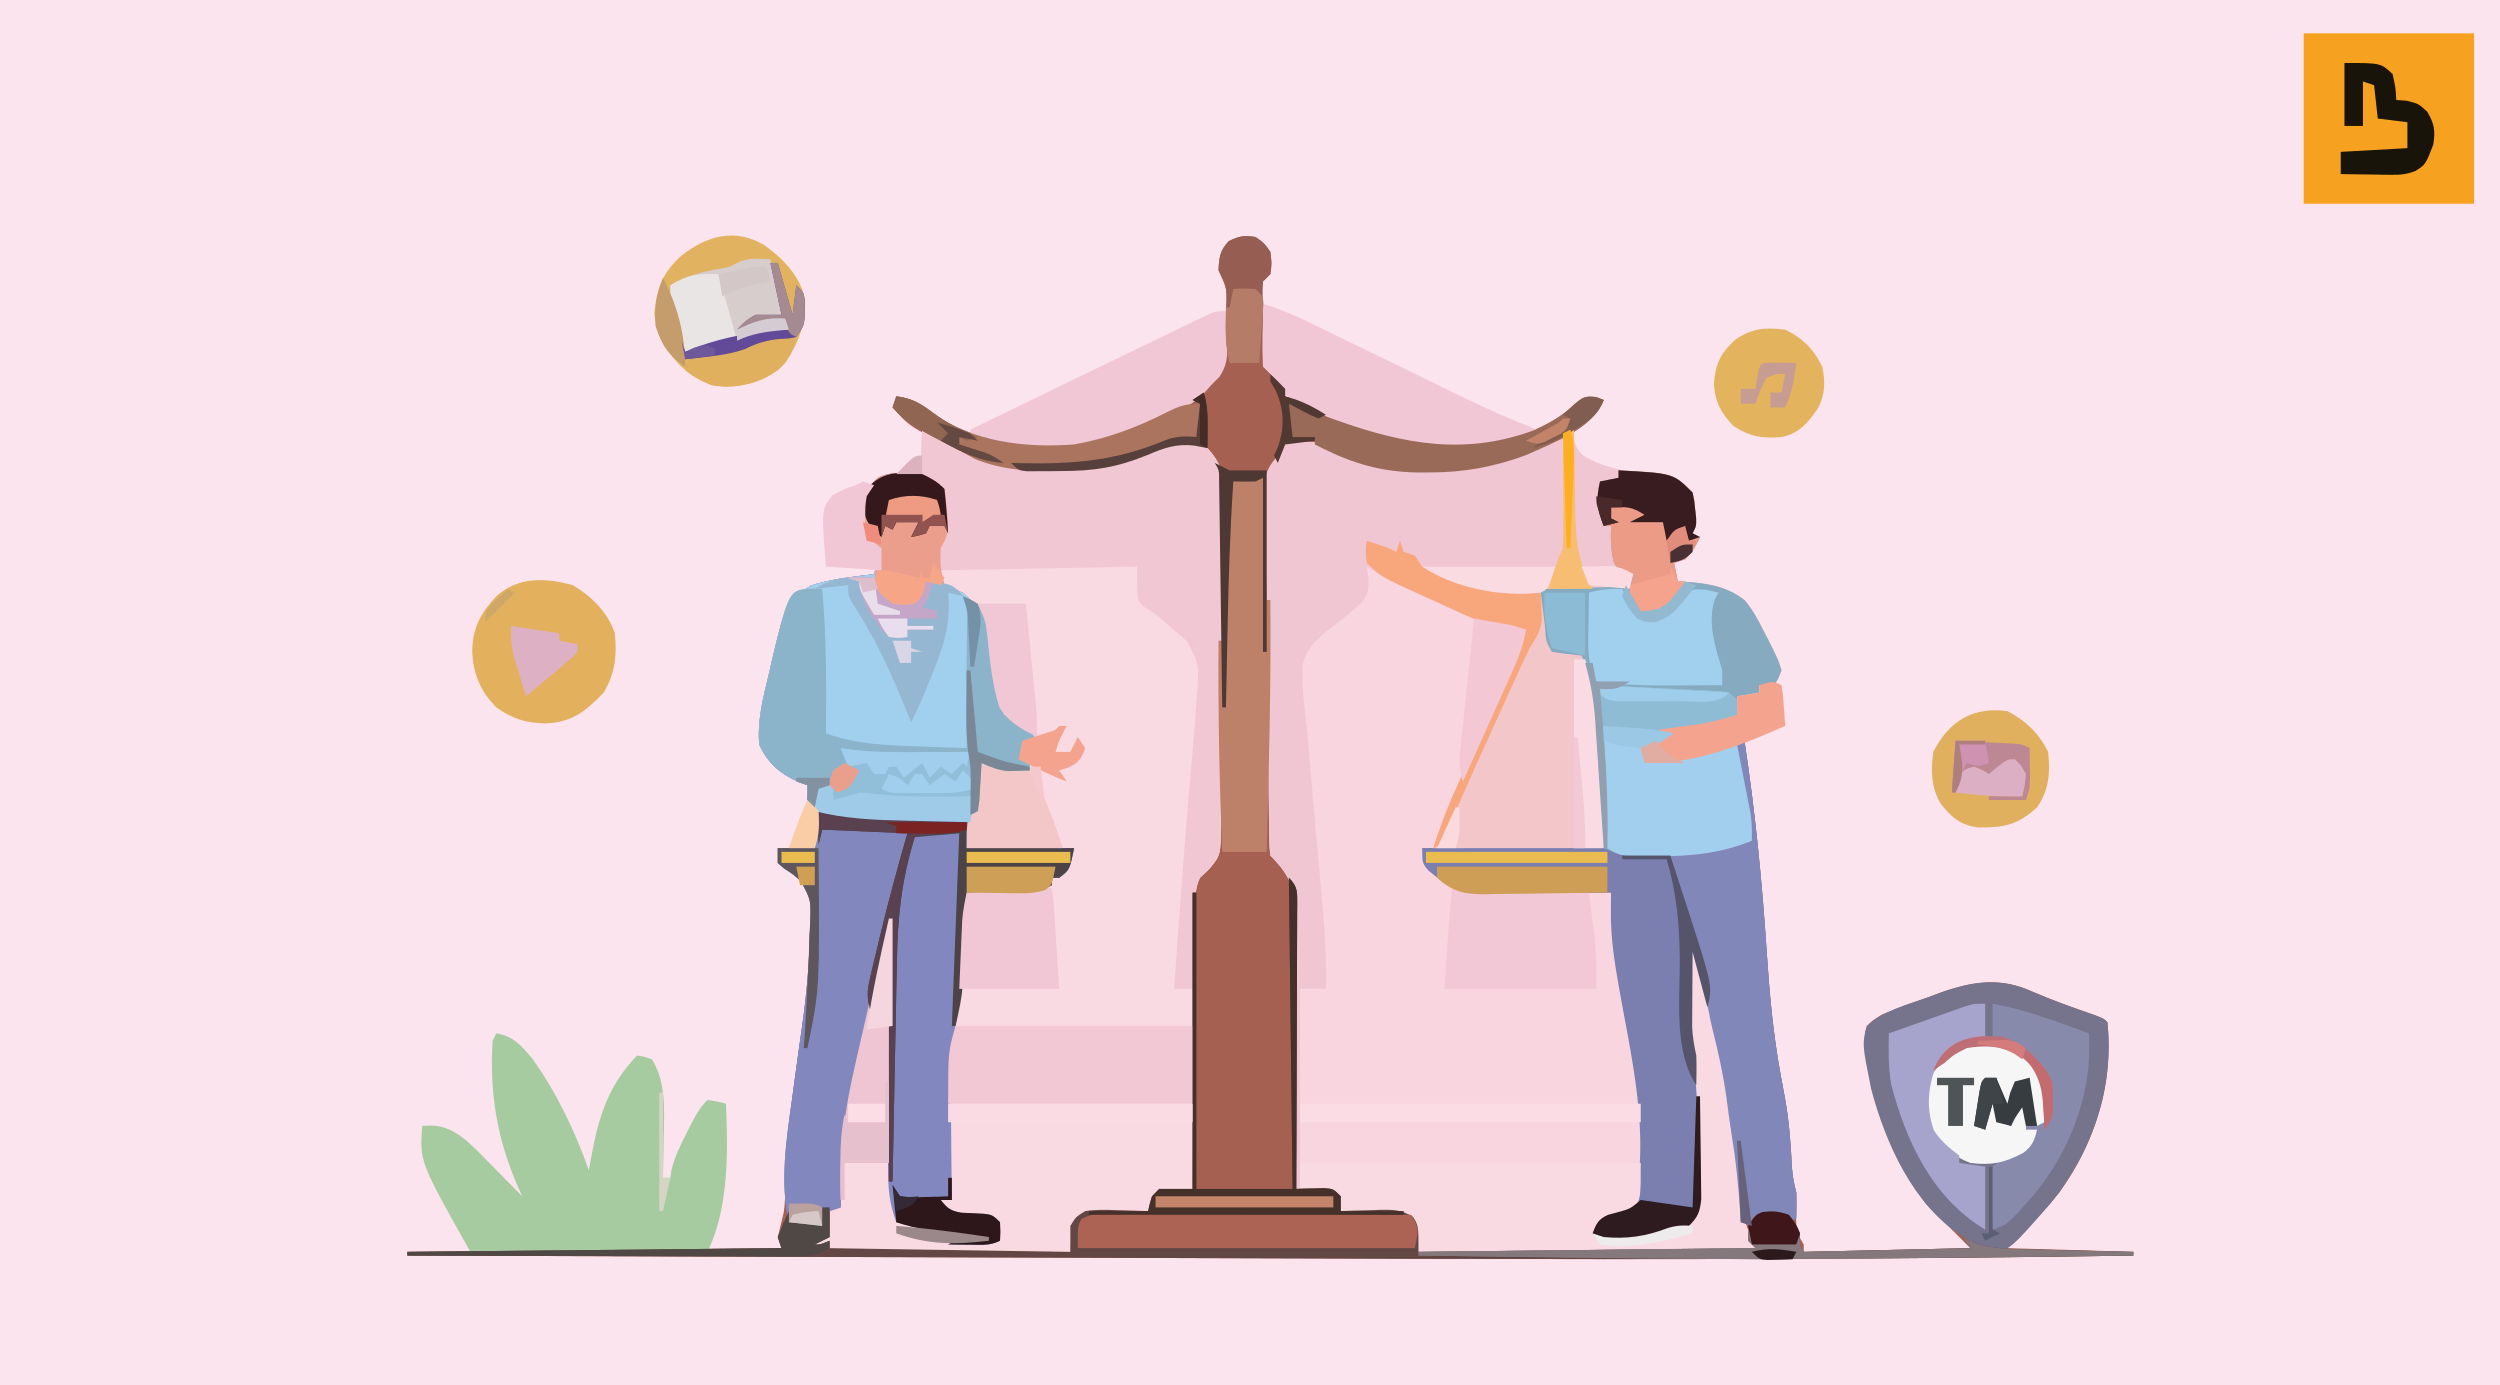<svg height="374" width="675" xmlns="http://www.w3.org/2000/svg"><path d="m0 0h675v374c-222.75 0-445.5 0-675 0 0-123.42 0-246.84 0-374z" fill="#fbe4ed"/><path d="m0 0c2.312 1.625 2.312 1.625 4 4 .375 3.125.375 3.125 0 6-.66.66-1.32 1.32-2 2-.358 3.743-.087 7.497.062 11.25.022 1.557.022 1.557.045 3.145.253 6.704 1.087 9.9 5.893 14.605v2c1.311.406 1.311.406 2.648.82 3.191 1.123 5.994 2.469 8.977 4.055 17.383 8.854 34.606 10.454 53.375 5.125 5.04-1.94 9.312-4.239 13.312-7.875 2.688-2.125 2.688-2.125 5.562-1.938.701.268 1.403.536 2.125.812-3.036 7.838-13.722 11.547-20.906 14.859-8.785 3.239-16.913 4.721-26.281 4.703-1.088.001-2.177.002-3.298.004-8.263-.166-14.744-1.701-22.209-5.156-4.423-1.887-8.522-2.41-13.305-2.41-.433 1.176-.433 1.176-.875 2.375-1.125 2.625-1.125 2.625-3.125 4.625-.297 2.463-.297 2.463-.23 5.426.001 1.219.002 2.438.003 3.695.013 1.397.026 2.795.04 4.192.01 1.476.021 2.952.031 4.428.027 3.538.062 7.076.099 10.615.049 4.99.072 9.979.084 14.969.017 6.961.055 13.922.111 20.883.031 3.947.054 7.894.058 11.841.004 3.786.033 7.572.079 11.358.013 1.416.018 2.831.013 4.247-.343 8.625-.343 8.625 3.195 16.125.831.733 1.662 1.466 2.518 2.222 1.548 3.095 1.13 6.359 1.114 9.754 0.0.8 0 1.6 0 2.424-.001 2.651-.008 5.303-.016 7.954-.002 1.836-.003 3.671-.004 5.507-.004 4.837-.014 9.673-.025 14.51-.01 4.933-.015 9.867-.02 14.8-.011 9.684-.028 19.367-.049 29.051.699-.023 1.397-.046 2.117-.07.91-.018 1.82-.036 2.758-.055.905-.023 1.81-.046 2.742-.07 2.383.195 2.383.195 4.383 2.195v4c1.181-.046 2.362-.093 3.578-.141 1.557-.038 3.115-.074 4.672-.109 1.166-.05 1.166-.05 2.355-.102 3.658-.063 5.779-.03 8.941 1.93 1.453 2.422 1.453 2.422 1.453 9.422l91-1c-.66-.66-1.32-1.32-2-2-1.907-3.868-2.304-7.218-2.5-11.5-.342-5.763-.995-11.361-1.95-17.052-.521-3.261-.943-6.523-1.359-9.799-1.182-8.332-3.208-16.385-5.316-24.523-.377-1.478-.753-2.956-1.129-4.434-.908-3.566-1.824-7.129-2.746-10.691-.059 3.604-.094 7.208-.125 10.812-.017 1.005-.034 2.01-.051 3.045-.032 4.9.135 9.454 1.164 14.252 1.465 7.246 1.347 14.518 1.327 21.882-.003 2.466.021 4.932.046 7.398.002 1.577.003 3.155.002 4.732.009.732.018 1.465.028 2.219-.028 3.127-.2 5.319-1.74 8.073-5.465 5.251-15.371 6.043-22.628 5.923-2.023-.336-2.023-.336-5.023-2.336 1.006-2.676 1.542-3.779 4.164-5.047.812-.232 1.624-.464 2.461-.703.817-.242 1.635-.485 2.477-.734.626-.17 1.253-.34 1.898-.516 4.765-19.257-.611-40.781-3.972-59.888-1.17-6.694-2.176-13.293-2.09-20.112.009-.949.018-1.897.027-2.875.012-.701.023-1.403.035-2.125-1.211.021-2.421.042-3.668.063-4.506.073-9.012.118-13.519.156-1.948.02-3.895.047-5.843.082-2.805.049-5.61.071-8.415.089-.866.021-1.732.041-2.624.063-6.767.002-10.134-2.098-15.306-6.453-1.625-2-1.625-2-1.625-6 7.208-.025 14.416-.043 21.625-.055 2.453-.005 4.906-.012 7.359-.021 3.522-.012 7.044-.018 10.567-.022 1.65-.008 1.65-.008 3.334-.016 1.021-0 2.042-0 3.093-0 1.349-.003 1.349-.003 2.725-.007 2.297.12 2.297.12 5.297 1.12 11.582.955 22.809.113 34-3-.794-8.693-1.894-17.343-3-26 .66-.33 1.32-.66 2-1 2.877 18.928 4.741 37.773 6 56.875.745 11.207 1.716 22.21 3.758 33.266.268 1.453.537 2.906.805 4.359.131.706.262 1.411.398 2.138 1.089 6.088 1.549 12.114 1.829 18.287.175 2.544.585 4.629 1.211 7.074.064 2.268-0 4.514-.062 6.781.104 3.956.104 3.956 2.062 7.219v2l45-1c-3.96-3.96-7.92-7.92-12-12-9.81-14.154-15.761-28.813-16.461-46.125.675-2.748 2.12-3.341 4.461-4.875 4.121-1.817 8.378-3.256 12.625-4.75 1.138-.424 2.276-.848 3.449-1.285 8.656-3.051 16.108-4.144 24.676-.215 5.389 2.347 10.893 4.27 16.441 6.199 2.809 1.051 2.809 1.051 3.809 2.051 1.728 16.6-3.29 32.469-13 46-4.357 5.332-9.133 10.133-14 15 11.22.33 22.44.66 34 1v1c-63.57 1.014-127.131 1.056-190.707.879-.996-.003-1.992-.006-3.018-.008-25.705-.072-51.409-.156-77.114-.244-14.921-.051-29.843-.099-44.764-.144-1.596-.005-1.596-.005-3.223-.01-5.341-.016-10.682-.033-16.023-.049-43.717-.133-87.434-.275-131.151-.424 0-.33 0-.66 0-1l101-1c-.495-1.485-.495-1.485-1-3 .509-2.105 1.019-4.209 1.531-6.313.512-2.929.505-5.576.419-8.546-.062-7.618.874-14.981 1.926-22.516.174-1.294.348-2.588.527-3.922.699-5.185 1.404-10.368 2.155-15.546 1.166-8.232 1.919-16.343 2.068-24.657.058-1.114.116-2.228.176-3.375.195-6.124.195-6.124-2.626-11.32-2.159-1.856-2.159-1.856-4.447-3.322-.855-.734-.855-.734-1.728-1.482 0-1.32 0-2.64 0-4h10c.041-1.588.083-3.176.125-4.812.023-.893.046-1.787.07-2.707-.012-2.734-.012-2.734-2.195-5.48 0-1.32 0-2.64 0-4-1.083-.371-1.083-.371-2.188-.75-5.023-2.232-8.572-5.179-10.812-10.25-.56-6.699 1.124-12.893 2.688-19.375.244-1.085.489-2.171.74-3.289 3.791-15.894 3.791-15.894 10.572-20.273 5.448-1.796 11.332-2.338 17-3.062l2-7c-.639-.227-1.279-.454-1.938-.688-2.062-1.312-2.062-1.312-2.812-3.5-.083-.928-.165-1.856-.25-2.812-.103-1.155-.206-2.31-.312-3.5.369-4.13 1.42-5.607 4.312-8.5 3.679-1.839 7.975-1.373 12-1 2.481 1.164 4.094 2.094 6 4 .289 1.929.507 3.87.688 5.812.16 1.587.16 1.587.324 3.207-.012 3.08-.516 4.369-2.012 6.98-.333 5.134-.333 5.134 1 10 1.657.69 3.326 1.353 5 2 4.177 3.788 7.037 6.832 7.816 12.492.124.87.249 1.74.377 2.637.122.906.244 1.812.369 2.746.25 1.789.502 3.578.754 5.367.108.793.215 1.585.326 2.402.118.777.236 1.555.357 2.356.197 1.354.197 1.354.398 2.735.199.747.397 1.495.602 2.265 1.648.712 3.318 1.374 5 2 2.312 2.625 2.312 2.625 4 5-1.32.33-2.64.66-4 1v4c.66.33 1.32.66 2 1v2c-1.217.041-2.434.083-3.688.125-.684.023-1.369.046-2.074.07-2.689-.235-4.784-1.103-7.238-2.195-.073 1.355-.073 1.355-.148 2.738-.112 1.769-.112 1.769-.227 3.574-.07 1.172-.139 2.344-.211 3.551-.414 3.137-.414 3.137-2.414 6.137-.33 2.31-.66 4.62-1 7h29c-1.17 5.849-1.17 5.849-4 8-.66 0-1.32 0-2 0v2c-2.991 1.722-5.107 2.242-8.547 2.195-1.267-.01-1.267-.01-2.559-.02-.873-.017-1.745-.034-2.645-.051-.888-.009-1.776-.018-2.691-.027-2.186-.024-4.372-.056-6.559-.098-.015.628-.029 1.255-.044 1.902-.077 2.971-.172 5.941-.268 8.911-.034 1.478-.034 1.478-.068 2.986-.227 6.535-1.017 12.777-2.15 19.201-1.79 10.421-1.81 20.642-1.656 31.188.015 1.84.029 3.681.041 5.521.032 4.431.084 8.861.146 13.291-.99 0-1.98 0-3 0 1.804 2.293 2.701 2.95 5.629 3.441.968.04 1.936.08 2.934.121 5.229.229 5.229.229 7.438 2.438.125 2.625.125 2.625 0 5-2.765 1.382-5.046 1.095-8.125 1.062-1.096-.009-2.191-.018-3.32-.027-.843-.012-1.686-.023-2.555-.035 1.32-.66 2.64-1.32 4-2-1.572-.307-1.572-.307-3.176-.621-1.379-.272-2.758-.544-4.137-.816-.69-.135-1.381-.269-2.092-.408-2.939-.582-5.75-1.206-8.596-2.154-1.827-4.835-2.245-9.176-2.227-14.312-0-.694-.001-1.387-.001-2.102.001-2.267.017-4.534.033-6.801.004-1.582.007-3.164.009-4.745.008-4.144.027-8.289.049-12.433.021-4.237.03-8.473.04-12.71.021-8.299.055-16.598.098-24.896-2.536 10.975-5.057 21.952-7.535 32.94-.405 1.792-.812 3.583-1.221 5.374-2.693 11.923-3.968 23.461-4.245 35.686-.99.33-1.98.66-3 1v7c-1.32.66-2.64 1.32-4 2 1.369.053 1.369.053 4-1v2l65 1c0-2.31 0-4.62 0-7 1.453-2.422 1.453-2.422 4-4 2.938-.462 5.786-.378 8.75-.25.793.018 1.586.036 2.402.055 1.95.047 3.899.119 5.848.195.124-.619.247-1.238.375-1.875.625-2.125.625-2.125 2.625-4.125 2.164-.195 2.164-.195 4.625-.125.817.018 1.635.036 2.477.055.626.023 1.253.046 1.898.07-.009-1.014-.018-2.028-.027-3.073-.081-9.564-.141-19.127-.18-28.691-.021-4.917-.049-9.833-.095-14.75-.044-4.746-.067-9.492-.078-14.239-.007-1.809-.022-3.619-.043-5.428-.029-2.538-.033-5.074-.031-7.612-.014-.745-.029-1.49-.044-2.258.049-6.161 2.228-9.681 6.498-13.95.331-2.219.331-2.219.319-4.821.02-1.014.04-2.028.06-3.073.012-1.112.023-2.225.035-3.371.02-1.161.039-2.322.059-3.519.061-3.822.107-7.644.152-11.466.035-2.627.071-5.255.106-7.882.07-5.352.131-10.704.185-16.056.051-4.99.112-9.979.187-14.969.08-5.373.14-10.746.182-16.12.018-1.973.043-3.946.074-5.919.041-2.732.057-5.463.066-8.195.017-.791.035-1.582.053-2.397-.02-5.158-.995-8.165-4.479-12.212-5.791-1.886-9.843-.383-15.188 1.875-13.704 5.542-30.496 6.856-44.613 1.598-19.315-8.891-19.315-8.891-24.199-14.473.33-.99.66-1.98 1-3 4.094.541 6.298 1.752 9.5 4.312 11.005 8.011 25.211 9.689 38.5 8.688 8.58-1.471 16.328-4.365 24.188-8 .719-.332 1.438-.664 2.179-1.006 3.873-1.876 6.798-3.674 9.634-6.994.724-.668 1.449-1.335 2.195-2.023 2.81-4.635 2.561-9.277 2.68-14.602.046-1.049.093-2.099.141-3.18.39-5.94.39-5.94-2.016-11.195.144-3.444.369-5.324 2.75-7.875 2.747-1.374 4.218-1.656 7.25-1.125z" fill="#a66052" transform="translate(339 64)"/><path d="m0 0c-.093 1.33-.093 1.33-.188 2.688 1.44 4.018 2.327 4.307 6.062 6.125 4.927 2.016 9.324 2.685 14.605 2.949 4.549.43 8.256 1.975 11.52 5.238.449 2.094.449 2.094.688 4.5.086.794.173 1.588.262 2.406.051 2.094.051 2.094-.949 4.094l2 1c-1.152 2.468-2.048 4.048-4 6-1.485.495-1.485.495-3 1 .495 2.475.495 2.475 1 5 .944.039.944.039 1.906.078 6.021.399 11.217 1.161 16.094 4.922 2.128 2.465 3.554 5.093 5 8 .49.932.98 1.864 1.484 2.824 2.768 5.573 2.768 5.573 3.516 8.176-.871 2.328-.871 2.328-2 4-1.32 0-2.64 0-4 0v2c-2.97.495-2.97.495-6 1v5c-6.488 3.511-11.648 4.553-19 4l2 2c-2.64 1.32-5.28 2.64-8 4v2c6.159.306 11.39.387 17.051-2.246 2.598-1.005 5.201-1.355 7.949-1.754.674 3.394 1.338 6.791 2 10.188.191.96.382 1.919.578 2.908.18.931.361 1.863.547 2.822.168.854.335 1.707.508 2.587.373 2.536.431 4.936.367 7.495-8.48 3.422-16.158 4.165-25.25 4.125-.897.004-1.794.008-2.719.012-1.292-.002-1.292-.002-2.609-.004-.778-.001-1.555-.002-2.356-.003-2.065-.129-2.065-.129-5.065-1.129-1.672-.115-3.347-.176-5.022-.205-1.531-.03-1.531-.03-3.093-.06-1.1-.017-2.2-.033-3.334-.051-1.692-.031-1.692-.031-3.417-.063-3.607-.065-7.214-.124-10.821-.183-2.443-.043-4.887-.087-7.33-.131-5.994-.107-11.988-.209-17.982-.307.75 3.531 1.606 4.897 4.438 7.188.617.509 1.235 1.018 1.871 1.543 3.969 2.979 8.081 2.496 12.855 2.586 1.361.031 1.361.031 2.749.063 2.904.065 5.808.124 8.712.183 1.966.043 3.932.087 5.898.131 4.825.107 9.651.208 14.477.307.1.874.2 1.748.304 2.648.476 4.118.959 8.235 1.446 12.352.088.75.177 1.501.267 2.274 1.126 9.517 2.479 18.927 4.233 28.351 1.454 8.031 2.112 15.836 2.125 24 .002.955.003 1.909.005 2.893-.149 9.182-.149 9.182-2.38 13.482-2.348 1.391-2.348 1.391-5.062 2.25-1.66.543-3.31 1.118-4.938 1.75-.33.66-.66 1.32-1 2 8.654 2.885 17.847.543 26-3 2.462-3.693 2.289-6.51 2.266-10.781.002-.769.004-1.537.006-2.329.001-1.631-.002-3.261-.011-4.892-.011-2.46-0-4.92.013-7.38.006-7.519-.239-14.549-1.828-21.926-.923-5.576-.649-11.244-.57-16.878.009-1.238.018-2.476.027-3.752.023-3.02.056-6.04.098-9.061 2.085 3.658 3.061 7.55 4.094 11.598.192.743.384 1.486.581 2.251.616 2.403 1.222 4.808 1.825 7.214.205.813.41 1.626.622 2.464 2.68 10.687 4.981 21.163 5.659 32.192.177 2.649.581 4.742 1.219 7.281.227 3.496.38 6.991.523 10.492.515 3.788 1.48 6.262 3.477 9.508.99.66 1.98 1.32 3 2-31.02 0-62.04 0-94 0-.66-2.97-1.32-5.94-2-9-3.3-1.65-6.991-1.383-10.625-1.562-1.203-.065-1.203-.065-2.43-.131-1.982-.106-3.963-.207-5.945-.307-.99-2.475-.99-2.475-2-5-3.3-.33-6.6-.66-10-1-.005-1.521-.005-1.521-.011-3.073-.037-9.564-.095-19.127-.173-28.691-.039-4.917-.072-9.833-.087-14.75-.015-4.746-.05-9.492-.097-14.239-.015-1.809-.023-3.618-.024-5.428-.002-2.538-.029-5.074-.062-7.612.005-.745.01-1.49.015-2.258-.122-6.139-2.301-9.69-6.561-13.95-.278-2.624-.278-2.624-.319-6.006-.02-1.269-.04-2.539-.06-3.847-.012-1.402-.024-2.804-.035-4.206-.019-1.45-.039-2.901-.059-4.351-.052-3.876-.092-7.753-.128-11.63-.031-3.184-.067-6.367-.103-9.551-.07-6.261-.135-12.522-.192-18.782-.061-6.712-.14-13.424-.258-20.135-.056-3.284-.096-6.569-.131-9.854-.018-1.414-.043-2.827-.074-4.24-.041-1.893-.054-3.786-.066-5.679-.022-1.501-.022-1.501-.044-3.033.605-3.456 2.155-5.107 4.47-7.686.33-.66.66-1.32 1-2 6.249-1.407 10.067-.75 15.812 1.875 1.298.56 2.596 1.12 3.895 1.68 1.087.477 2.173.954 3.293 1.445 16.102 5.367 35.322.372 49.938-6.812.772-.419 1.544-.838 2.34-1.27 1.723-.918 1.723-.918 2.723-.918z" fill="#f8d5df" transform="translate(425 116)"/><path d="m0 0c.755.348.755.348 1.525.703 2.322 1.065 4.648 2.118 6.975 3.172.791.365 1.583.73 2.398 1.105 14.326 6.459 31.729 7.999 46.727 2.645 2.14-.837 4.268-1.708 6.375-2.625 4.538-1.965 7.12-2.481 12-1 3.318 3.112 5.271 6.545 5.583 11.097.006 1.537-.016 3.074-.06 4.61-.004.854-.008 1.709-.012 2.589-.02 2.84-.077 5.677-.136 8.517-.026 2.004-.049 4.008-.072 6.012-.052 4.351-.121 8.702-.198 13.053-.104 6.283-.138 12.564-.158 18.847-.017 5.292-.061 10.585-.107 15.877-.019 2.593-.031 5.186-.035 7.779-.009 3.655-.05 7.308-.099 10.963.004 1.092.008 2.184.012 3.309-.161 8.318-.161 8.318-3.201 11.951-.831.791-1.662 1.582-2.518 2.396-1.545 3.091-1.18 6.36-1.205 9.754-.01.8-.02 1.6-.03 2.424-.032 2.651-.056 5.303-.081 7.954-.021 1.836-.042 3.671-.063 5.507-.055 4.837-.105 9.673-.153 14.51-.05 4.933-.106 9.867-.161 14.8-.108 9.684-.209 19.367-.307 29.051-.948.064-.948.064-1.915.13-.821.07-1.643.14-2.489.212-.818.064-1.635.127-2.477.193-.699.154-1.398.307-2.118.465-1.008 1.662-2.009 3.328-3 5-2.996.461-5.509.655-8.5.625-5.326-.243-5.326-.243-10.182 1.458-1.931 2.504-1.931 2.504-2.318 8.917-21.78 0-43.56 0-66 0 0-.66 0-1.32 0-2-.66.33-1.32.66-2 1-2.672.134-5.323.043-8 0-.33-.66-.66-1.32-1-2 1.856.031 1.856.031 3.75.062 2.914.005 5.46-.132 8.25-1.062 0-2.31 0-4.62 0-7l2-1c.026-1.14.052-2.279.078-3.453.388-12.236 2.193-23.635 4.922-35.547.356-1.564.712-3.128 1.068-4.691 2.61-11.444 5.26-22.879 7.932-34.309h1c-.003 1.386-.003 1.386-.007 2.8-.02 8.724-.035 17.449-.045 26.173-.005 4.485-.012 8.97-.024 13.455-.011 4.331-.017 8.662-.019 12.994-.002 1.649-.005 3.299-.011 4.948-.007 2.317-.008 4.634-.008 6.95-.003 1.975-.003 1.975-.007 3.99.119 3.665.531 7.077 1.12 10.689 6.19 1.187 12.393 2.249 18.625 3.188 1.189.179 2.377.358 3.602.543.915.089 1.83.178 2.773.27.33-.33.66-.66 1-1h2c-.601-2.058-.601-2.058-2-4-2.55-.63-2.55-.63-5.438-.625-5.274-.183-5.274-.183-8.562-2.375 0-.66 0-1.32 0-2h3c-.16-1.178-.32-2.356-.484-3.57-.744-6.753-.756-13.518-.766-20.305-.002-.687-.004-1.374-.006-2.082-.006-8.979.426-17.654 2.114-26.494 1.222-6.433 1.623-12.785 1.851-19.323.137-3.843.381-7.482 1.291-11.226.555-.025 1.109-.05 1.681-.076 2.523-.116 5.046-.239 7.569-.362.873-.039 1.745-.079 2.645-.119.844-.042 1.689-.084 2.559-.127.775-.037 1.55-.073 2.349-.111 2.156-.201 4.116-.623 6.198-1.205 0-.66 0-1.32 0-2h2c.495-1.485.495-1.485 1-3l2-1c.495-1.98.495-1.98 1-4-9.57 0-19.14 0-29 0 0-7 0-7 2-10 .295-2.387.493-4.786.625-7.188.075-1.272.15-2.545.227-3.855.049-.976.098-1.952.148-2.957 1.35.476 1.35.476 2.727.961 3.825 1.214 7.293 1.627 11.273 2.039 0-.66 0-1.32 0-2-1.485-.495-1.485-.495-3-1 .33-1.65.66-3.3 1-5l3-1c-.928-.763-1.856-1.526-2.812-2.312-1.073-.883-2.136-1.779-3.188-2.688-.529-.393-1.057-.786-1.602-1.191-2.169-2.805-2.424-6.017-2.961-9.434-.253-1.447-.507-2.893-.762-4.34-.39-2.303-.767-4.607-1.133-6.914-.941-5.2-2.392-7.839-6.543-11.121-.887-.516-1.774-1.031-2.688-1.562-2.654-1.65-3.215-2.561-4.312-5.438-.012-2.219-.012-2.219.312-4.5.149-1.129.149-1.129.301-2.281.387-2.219.387-2.219.938-4.215.516-2.301.507-4.217.324-6.566-.044-.764-.088-1.529-.133-2.316-.57-2.397-.57-2.397-3.277-3.48-1.22-.812-1.22-.812-2.465-1.641-.488-3.137-.488-3.137-.312-6.688.045-1.179.09-2.359.137-3.574.087-1.355.087-1.355.176-2.738z" fill="#fadae2" transform="translate(249 116)"/><path d="m0 0c-.093 1.33-.093 1.33-.188 2.688 1.44 4.018 2.327 4.307 6.062 6.125 4.927 2.016 9.324 2.685 14.605 2.949 4.549.43 8.256 1.975 11.52 5.238.449 2.094.449 2.094.688 4.5.086.794.173 1.588.262 2.406.051 2.094.051 2.094-.949 4.094l2 1c-1.152 2.468-2.048 4.048-4 6-1.485.495-1.485.495-3 1 .495 2.475.495 2.475 1 5 .944.039.944.039 1.906.078 6.021.399 11.217 1.161 16.094 4.922 2.128 2.465 3.554 5.093 5 8 .49.932.98 1.864 1.484 2.824 2.768 5.573 2.768 5.573 3.516 8.176-.871 2.328-.871 2.328-2 4-1.32 0-2.64 0-4 0v2c-2.97.495-2.97.495-6 1v5c-6.488 3.511-11.648 4.553-19 4l2 2c-2.64 1.32-5.28 2.64-8 4v2c6.159.306 11.39.387 17.051-2.246 2.598-1.005 5.201-1.355 7.949-1.754.674 3.394 1.338 6.791 2 10.188.191.96.382 1.919.578 2.908.18.931.361 1.863.547 2.822.168.854.335 1.707.508 2.587.373 2.536.431 4.936.367 7.495-8.48 3.422-16.158 4.165-25.25 4.125-.897.004-1.794.008-2.719.012-1.292-.002-1.292-.002-2.609-.004-.778-.001-1.555-.002-2.356-.003-2.065-.129-2.065-.129-5.065-1.129-1.58-.114-3.163-.176-4.747-.205-.961-.02-1.922-.04-2.911-.06-1.034-.017-2.069-.033-3.135-.051-1.592-.031-1.592-.031-3.216-.063-3.393-.065-6.786-.124-10.179-.183-2.299-.043-4.598-.087-6.896-.131-5.639-.107-11.277-.209-16.916-.307 1.966-6.301 4.339-12.281 7.09-18.277.386-.851.772-1.703 1.169-2.58 1.222-2.695 2.45-5.388 3.679-8.08 1.224-2.689 2.447-5.379 3.668-8.069.756-1.665 1.513-3.329 2.274-4.992 2.546-5.602 4.878-11.271 7.121-17.001-1.181-.034-2.362-.067-3.578-.102-7.245-.808-13.641-4.234-20.172-7.273-1.313-.597-2.627-1.194-3.941-1.789-5.25-2.396-10.405-4.775-15.309-7.836.177 1.16.353 2.32.535 3.516.001 2.94-.241 4.132-2.145 6.416-3.066 2.668-6.169 5.238-9.435 7.658-3.101 2.684-5.582 5.1-6.26 9.301-.213 5.039.381 10.021.96 15.02.37 3.318.658 6.636.929 9.964.726 8.876 1.53 17.745 2.334 26.614.345 3.817.684 7.635 1.023 11.453.106 1.149.212 2.298.322 3.482.608 6.88.869 13.67.737 20.576-2.31 0-4.62 0-7 0v54c-.33 0-.66 0-1 0-.005-1.521-.005-1.521-.011-3.073-.037-9.564-.095-19.127-.173-28.691-.039-4.917-.072-9.833-.087-14.75-.015-4.746-.05-9.492-.097-14.239-.015-1.809-.023-3.618-.024-5.428-.002-2.538-.029-5.074-.062-7.612.005-.745.01-1.49.015-2.258-.122-6.139-2.301-9.69-6.561-13.95-.278-2.624-.278-2.624-.319-6.006-.02-1.269-.04-2.539-.06-3.847-.012-1.402-.024-2.804-.035-4.206-.019-1.45-.039-2.901-.059-4.351-.052-3.876-.092-7.753-.128-11.63-.031-3.184-.067-6.367-.103-9.551-.07-6.261-.135-12.522-.192-18.782-.061-6.712-.14-13.424-.258-20.135-.056-3.284-.096-6.569-.131-9.854-.018-1.414-.043-2.827-.074-4.24-.041-1.893-.054-3.786-.066-5.679-.022-1.501-.022-1.501-.044-3.033.605-3.456 2.155-5.107 4.47-7.686.33-.66.66-1.32 1-2 6.249-1.407 10.067-.75 15.812 1.875 1.298.56 2.596 1.12 3.895 1.68 1.087.477 2.173.954 3.293 1.445 16.102 5.367 35.322.372 49.938-6.812.772-.419 1.544-.838 2.34-1.27 1.723-.918 1.723-.918 2.723-.918z" fill="#f0c6d3" transform="translate(425 116)"/><path d="m0 0c2.481 1.164 4.094 2.094 6 4 .289 1.929.507 3.87.688 5.812.107 1.058.214 2.117.324 3.207-.012 3.08-.516 4.369-2.012 6.98-.333 5.134-.333 5.134 1 10 1.657.69 3.326 1.353 5 2 4.177 3.788 7.037 6.832 7.816 12.492.124.87.249 1.74.377 2.637.122.906.244 1.812.369 2.746.25 1.789.502 3.578.754 5.367.108.793.215 1.585.326 2.402.118.777.236 1.555.357 2.356.131.903.263 1.805.398 2.735.199.747.397 1.495.602 2.265 1.648.712 3.318 1.374 5 2 2.312 2.625 2.312 2.625 4 5-1.32.33-2.64.66-4 1v4l2 1v2c-1.217.041-2.434.083-3.688.125-.684.023-1.369.046-2.074.07-2.689-.235-4.784-1.103-7.238-2.195-.049.904-.098 1.807-.148 2.738-.075 1.179-.15 2.359-.227 3.574-.07 1.172-.139 2.344-.211 3.551-.414 3.137-.414 3.137-2.414 6.137-.33 2.31-.66 4.62-1 7h29c-1.17 5.849-1.17 5.849-4 8-.66 0-1.32 0-2 0v2c-2.991 1.722-5.107 2.242-8.547 2.195-1.267-.01-1.267-.01-2.559-.02-.873-.017-1.745-.034-2.645-.051-1.332-.014-1.332-.014-2.691-.027-2.186-.024-4.372-.056-6.559-.098-.015.628-.029 1.255-.044 1.902-.077 2.971-.172 5.941-.268 8.911-.023.985-.045 1.971-.068 2.986-.227 6.535-1.017 12.777-2.15 19.201-1.79 10.421-1.81 20.642-1.656 31.188.015 1.84.029 3.681.041 5.521.032 4.431.084 8.861.146 13.291-.99 0-1.98 0-3 0 1.804 2.293 2.701 2.95 5.629 3.441.968.04 1.936.08 2.934.121 5.229.229 5.229.229 7.438 2.438.125 2.625.125 2.625 0 5-2.765 1.382-5.046 1.095-8.125 1.062-1.096-.009-2.191-.018-3.32-.027-.843-.012-1.686-.023-2.555-.035l4-2c-1.572-.307-1.572-.307-3.176-.621-1.379-.272-2.758-.544-4.137-.816-1.035-.202-1.035-.202-2.092-.408-2.939-.582-5.75-1.206-8.596-2.154-1.827-4.835-2.245-9.176-2.227-14.312-0-.694-.001-1.387-.001-2.102.001-2.267.017-4.534.033-6.801.004-1.582.007-3.164.009-4.745.008-4.144.027-8.289.049-12.433.021-4.237.03-8.473.04-12.71.021-8.299.055-16.598.098-24.896-2.536 10.975-5.057 21.952-7.535 32.94-.405 1.792-.812 3.583-1.221 5.374-2.693 11.923-3.968 23.461-4.245 35.686-.99.33-1.98.66-3 1-.66-.33-1.32-.66-2-1v5c-2.97-.33-5.94-.66-9-1-2.517-10.99-.662-22.365.875-33.375.261-1.941.261-1.941.527-3.922.699-5.185 1.404-10.368 2.155-15.546 1.166-8.232 1.919-16.343 2.068-24.657.087-1.671.087-1.671.176-3.375.195-6.124.195-6.124-2.626-11.32-2.159-1.856-2.159-1.856-4.447-3.322-.855-.734-.855-.734-1.728-1.482 0-1.32 0-2.64 0-4h10c.041-1.588.083-3.176.125-4.812.035-1.34.035-1.34.07-2.707-.012-2.734-.012-2.734-2.195-5.48 0-1.32 0-2.64 0-4-1.083-.371-1.083-.371-2.188-.75-5.023-2.232-8.572-5.179-10.812-10.25-.56-6.699 1.124-12.893 2.688-19.375.244-1.085.489-2.171.74-3.289 3.791-15.894 3.791-15.894 10.572-20.273 5.448-1.796 11.332-2.338 17-3.062.99-3.465.99-3.465 2-7-.639-.227-1.279-.454-1.938-.688-2.062-1.312-2.062-1.312-2.812-3.5-.124-1.392-.124-1.392-.25-2.812-.103-1.155-.206-2.31-.312-3.5.369-4.13 1.42-5.607 4.312-8.5 3.679-1.839 7.975-1.373 12-1z" fill="#8288bf" transform="translate(249 128)"/><path d="m0 0c2.481 1.164 4.094 2.094 6 4 .289 1.929.507 3.87.688 5.812.107 1.058.214 2.117.324 3.207-.012 3.08-.516 4.369-2.012 6.98-.333 5.134-.333 5.134 1 10 1.657.69 3.326 1.353 5 2 4.177 3.788 7.037 6.832 7.816 12.492.124.87.249 1.74.377 2.637.122.906.244 1.812.369 2.746.25 1.789.502 3.578.754 5.367.108.793.215 1.585.326 2.402.118.777.236 1.555.357 2.356.131.903.263 1.805.398 2.735.199.747.397 1.495.602 2.265 1.648.712 3.318 1.374 5 2 2.312 2.625 2.312 2.625 4 5-1.32.33-2.64.66-4 1v4l2 1v2c-1.217.041-2.434.083-3.688.125-.684.023-1.369.046-2.074.07-2.689-.235-4.784-1.103-7.238-2.195-.037.904-.075 1.807-.113 2.738-.066 1.179-.131 2.359-.199 3.574-.087 1.758-.087 1.758-.176 3.551-.512 3.137-.512 3.137-1.624 4.824-2.859 1.988-5.168 1.584-8.611 1.458-.66-.022-1.32-.043-2-.066-1.4-.049-2.799-.106-4.199-.17-2.109-.095-4.217-.165-6.326-.231-16.308-.581-16.308-.581-21.752-2.678-2-3-2-3-2-7-1.083-.371-1.083-.371-2.188-.75-5.023-2.232-8.572-5.179-10.812-10.25-.56-6.699 1.124-12.893 2.688-19.375.244-1.085.489-2.171.74-3.289 3.791-15.894 3.791-15.894 10.572-20.273 5.448-1.796 11.332-2.338 17-3.062.99-3.465.99-3.465 2-7-.639-.227-1.279-.454-1.938-.688-2.062-1.312-2.062-1.312-2.812-3.5-.124-1.392-.124-1.392-.25-2.812-.103-1.155-.206-2.31-.312-3.5.369-4.13 1.42-5.607 4.312-8.5 3.679-1.839 7.975-1.373 12-1z" fill="#a1cfee" transform="translate(249 128)"/><path d="m0 0h1c2.877 18.928 4.741 37.773 6 56.875.745 11.207 1.716 22.21 3.758 33.266.268 1.453.537 2.906.805 4.359.131.706.262 1.411.398 2.138 1.089 6.088 1.549 12.114 1.829 18.287.174 2.541.566 4.635 1.211 7.074.039 2.333.045 4.667 0 7-.66.33-1.32.66-2 1-.33-.66-.66-1.32-1-2-1.299.124-2.599.247-3.938.375-.731.07-1.462.139-2.215.211-.61.137-1.219.273-1.848.414-.33.66-.66 1.32-1 2-.99-.33-1.98-.66-3-1-.049-.86-.098-1.72-.148-2.605-.446-7.055-1.131-13.973-2.301-20.946-.521-3.262-.943-6.524-1.359-9.801-1.182-8.332-3.208-16.385-5.316-24.523-.377-1.478-.753-2.956-1.129-4.434-.908-3.566-1.824-7.129-2.746-10.691-.059 3.604-.094 7.208-.125 10.812-.025 1.507-.025 1.507-.051 3.045-.032 4.9.135 9.454 1.164 14.252 1.465 7.246 1.347 14.518 1.327 21.882-.003 2.466.021 4.932.046 7.398.002 1.577.003 3.155.002 4.732.009.732.018 1.465.028 2.219-.028 3.127-.2 5.319-1.74 8.073-5.465 5.251-15.371 6.043-22.628 5.923-2.023-.336-2.023-.336-5.023-2.336 1.006-2.676 1.542-3.779 4.164-5.047.812-.232 1.624-.464 2.461-.703.817-.242 1.635-.485 2.477-.734.626-.17 1.253-.34 1.898-.516 4.765-19.257-.611-40.781-3.972-59.888-1.17-6.694-2.176-13.293-2.09-20.112.009-.949.018-1.897.027-2.875.012-.701.023-1.403.035-2.125-1.211.021-2.421.042-3.668.063-4.506.073-9.012.118-13.519.156-1.948.02-3.895.047-5.843.082-2.805.049-5.61.071-8.415.089-.866.021-1.732.041-2.624.063-6.767.002-10.134-2.098-15.306-6.453-1.625-2-1.625-2-1.625-6 7.208-.025 14.416-.043 21.625-.055 2.453-.005 4.906-.012 7.359-.021 3.522-.012 7.044-.018 10.567-.022 1.65-.008 1.65-.008 3.334-.016 1.021-0 2.042-0 3.093-0.0.899-.002 1.799-.004 2.725-.007 2.297.12 2.297.12 5.297 1.12 11.582.955 22.809.113 34-3-.433-4.742-.92-9.471-1.547-14.191-.142-1.082-.142-1.082-.288-2.186-.193-1.451-.39-2.902-.593-4.352-.232-1.752-.408-3.512-.573-5.271z" fill="#7a7faf" transform="translate(470 200)"/><path d="m0 0c14.775.775 14.775.775 20 6 .449 2.094.449 2.094.688 4.5.086.794.173 1.588.262 2.406.051 2.094.051 2.094-.949 4.094l2 1c-1.152 2.468-2.048 4.048-4 6-.99.33-1.98.66-3 1 .495 2.475.495 2.475 1 5l1.906.078c6.021.399 11.217 1.161 16.094 4.922 2.128 2.465 3.554 5.093 5 8 .735 1.398.735 1.398 1.484 2.824 2.768 5.573 2.768 5.573 3.516 8.176-.871 2.328-.871 2.328-2 4-1.32 0-2.64 0-4 0v2c-2.97.495-2.97.495-6 1v5c-6.488 3.511-11.648 4.553-19 4l2 2c-2.64 1.32-5.28 2.64-8 4v2c6.159.306 11.39.387 17.051-2.246 2.598-1.005 5.201-1.355 7.949-1.754.674 3.394 1.338 6.791 2 10.188.191.96.382 1.919.578 2.908.18.931.361 1.863.547 2.822.251 1.28.251 1.28.508 2.587.373 2.536.431 4.936.367 7.495-8.419 3.397-16.096 4.181-25.125 4.188-1.321.018-1.321.018-2.668.037-1.282.003-1.282.003-2.59.006-1.151.006-1.151.006-2.325.012-2.694-.285-4.828-1.145-7.292-2.243-.113-1.838-.113-1.838-.228-3.713-.284-4.58-.584-9.159-.889-13.737-.129-1.975-.254-3.951-.375-5.927-.175-2.853-.365-5.705-.559-8.557-.05-.872-.1-1.744-.152-2.643-.417-5.857-1.685-10.947-3.797-16.423-1.918-.186-1.918-.186-3.875-.375-3.875-.375-3.875-.375-6.125-2.625-.998-3.633-1.108-7.06-1.062-10.812.009-.976.018-1.952.027-2.957.012-.736.023-1.472.035-2.23.686-.015 1.373-.029 2.08-.044 3.099-.074 6.197-.171 9.295-.268 1.08-.023 2.16-.045 3.273-.068 1.547-.053 1.547-.053 3.125-.107 1.43-.039 1.43-.039 2.888-.079.772-.143 1.543-.285 2.338-.432.66-.99 1.32-1.98 2-3-.928-.093-.928-.093-1.875-.188-2.125-.812-2.125-.812-3.375-2.938-.882-3.38-.886-6.397-.75-9.875-.66 0-1.32 0-2 0-1.806-4.462-2.117-7.31-1-12l5-1c0-.66 0-1.32 0-2z" fill="#86aabf" transform="translate(437 127)"/><path d="m0 0c5.389 2.347 10.893 4.27 16.441 6.199 2.809 1.051 2.809 1.051 3.809 2.051 1.849 17.769-4.057 34.849-15.199 48.742-11.104 12.706-11.104 12.706-16.551 13.82-2.686-.671-3.432-1.517-5.25-3.562-.743-.412-1.485-.825-2.25-1.25-13.222-8.414-20.673-25.094-24.562-39.828-2.406-11.964-2.406-11.964-1.188-16.922 4.72-4.163 10.787-5.696 16.625-7.75 1.138-.424 2.276-.848 3.449-1.285 8.656-3.051 16.108-4.144 24.676-.215z" fill="#76738d" transform="translate(548.75 267.75)"/><path d="m0 0c.503.232 1.007.464 1.525.703 2.322 1.065 4.648 2.118 6.975 3.172.791.365 1.583.73 2.398 1.105 14.326 6.459 31.729 7.999 46.727 2.645 2.14-.837 4.268-1.708 6.375-2.625 4.538-1.965 7.12-2.481 12-1 3.318 3.112 5.271 6.545 5.583 11.097.006 1.537-.016 3.074-.06 4.61-.004.854-.008 1.709-.012 2.589-.02 2.84-.077 5.677-.136 8.517-.026 2.004-.049 4.008-.072 6.012-.052 4.351-.121 8.702-.198 13.053-.104 6.283-.138 12.564-.158 18.847-.017 5.292-.061 10.585-.107 15.877-.019 2.593-.031 5.186-.035 7.779-.009 3.655-.05 7.308-.099 10.963.004 1.092.008 2.184.012 3.309-.161 8.318-.161 8.318-3.201 11.951-.831.791-1.662 1.582-2.518 2.396-1.396 2.791-1.218 5.202-1.316 8.32-.042 1.257-.084 2.514-.127 3.809-.039 1.319-.079 2.637-.119 3.996-.043 1.34-.087 2.68-.131 4.02-.106 3.285-.208 6.57-.307 9.855-1.65 0-3.3 0-5 0 .434-6.084.872-12.167 1.312-18.25.066-.917.132-1.834.201-2.779.73-10.089 1.485-20.174 2.354-30.252.069-.807.139-1.614.21-2.446.328-3.803.663-7.605 1.008-11.407.353-3.952.646-7.907.915-11.866.093-1.209.187-2.418.283-3.664.418-7.075.418-7.075-2.767-13.125-1.056-.981-2.146-1.927-3.266-2.836-.539-.489-1.078-.977-1.633-1.48-2.231-1.997-4.359-3.757-7.008-5.168-1.609-1.727-1.609-1.727-1.609-10.727-17.82.33-35.64.66-54 1 1-9 1-9 2-13 .093-2.265.093-2.265-.125-4.562-.044-.764-.088-1.529-.133-2.316-.57-2.397-.57-2.397-3.277-3.48-.813-.541-1.627-1.083-2.465-1.641-.488-3.137-.488-3.137-.312-6.688.045-1.179.09-2.359.137-3.574.058-.904.116-1.807.176-2.738z" fill="#f2c7d4" transform="translate(249 116)"/><path d="m0 0c4.708.767 6.689 3.284 9.707 6.801 6.552 9.142 11.548 19.618 15.293 30.199.17-.978.34-1.957.516-2.965 2.012-11.09 4.467-19.724 12.484-28.035 1.891.262 1.891.262 4 1 3.91 6.173 3.36 14.061 3.188 21.062-.02 1.585-.02 1.585-.041 3.201-.035 2.579-.084 5.158-.146 7.736h2c.141-1.015.141-1.015.285-2.051.885-3.652 2.448-6.815 4.152-10.137.313-.628.625-1.257.947-1.904 1.34-2.649 2.503-4.796 4.615-6.908 2.625.375 2.625.375 5 1 .596 12.636.782 28.435-5 40-21.12 0-42.24 0-64 0-13.713-24.378-13.713-24.378-13-34 5.22-.497 8.012.849 12 4 2.339 2.125 4.549 4.359 6.75 6.625.576.585 1.152 1.17 1.746 1.773 1.062 1.079 2.122 2.161 3.179 3.245 1.1 1.127 2.211 2.243 3.325 3.357-.326-.715-.652-1.431-.988-2.168-5.819-13.268-7.856-25.461-7.012-39.832z" fill="#a7cba1" transform="translate(134 279)"/><path d="m0 0c2.085 3.658 3.061 7.55 4.094 11.598.192.743.384 1.486.581 2.251.616 2.403 1.222 4.808 1.825 7.214.205.813.41 1.626.622 2.464 2.68 10.687 4.981 21.163 5.659 32.192.177 2.649.581 4.742 1.219 7.281.227 3.496.38 6.991.523 10.492.515 3.788 1.48 6.262 3.477 9.508l3 2c-31.02 0-62.04 0-94 0-.66-2.97-1.32-5.94-2-9-3.3-1.65-6.991-1.383-10.625-1.562-1.203-.065-1.203-.065-2.43-.131-1.982-.106-3.963-.207-5.945-.307-.66-1.65-1.32-3.3-2-5-2.97-.33-5.94-.66-9-1 0-2.31 0-4.62 0-7h92c0 9.538 0 9.538-2 13-2.545 1.305-5.068 2.252-7.785 3.141-2.385.64-2.385.64-3.215 2.859 8.654 2.885 17.847.543 26-3 2.462-3.693 2.289-6.51 2.266-10.781.002-.769.004-1.537.006-2.329.001-1.631-.002-3.261-.011-4.892-.011-2.46-0-4.92.013-7.38.006-7.519-.239-14.549-1.828-21.926-.923-5.576-.649-11.244-.57-16.878.009-1.238.018-2.476.027-3.752.023-3.02.056-6.04.098-9.061z" fill="#f9dae2" transform="translate(456 253)"/><path d="m0 0c2.512 2.512 2.235 4.026 2.249 7.453-.011 1.139-.011 1.139-.022 2.302 0.0.8.001 1.6.001 2.424-.001 2.651-.017 5.303-.033 7.954-.004 1.836-.007 3.671-.009 5.507-.008 4.837-.027 9.673-.049 14.51-.02 4.933-.03 9.867-.04 14.8-.021 9.684-.056 19.367-.098 29.051.699-.023 1.397-.046 2.117-.07.91-.018 1.82-.036 2.758-.055.905-.023 1.81-.046 2.742-.07 2.383.195 2.383.195 4.383 2.195v4c1.181-.046 2.362-.093 3.578-.141 1.557-.038 3.115-.074 4.672-.109.777-.034 1.555-.067 2.355-.102 3.658-.063 5.779-.03 8.941 1.93 1.453 2.422 1.453 2.422 1.453 9.422l91-1c-.66-.66-1.32-1.32-2-2 .062-3 .062-3 1-6 2.705-1.728 4.433-2.014 7.625-1.938 3.221 1.272 3.971 2.833 5.375 5.938v3c.33.66.66 1.32 1 2l45-1c-.66-.99-1.32-1.98-2-3l1.688.938c5.082 2.335 10.389 2.261 15.895 2.379 1.221.031 1.221.031 2.467.063 2.588.065 5.175.124 7.763.183 1.76.043 3.52.087 5.279.131 4.303.107 8.605.208 12.908.307v1c-63.57 1.014-127.131 1.056-190.707.879-1.494-.004-1.494-.004-3.018-.008-25.705-.072-51.409-.156-77.114-.244-14.921-.051-29.843-.099-44.764-.144-1.064-.003-2.127-.006-3.223-.01-5.341-.016-10.682-.033-16.023-.049-43.717-.133-87.434-.275-131.151-.424 0-.33 0-.66 0-1l101-1c-.33-.99-.66-1.98-1-3 .922-2.365 1.917-4.704 3-7 .33.66.66 1.32 1 2 1.888.685 1.888.685 4.062 1.125.733.168 1.467.335 2.223.508.566.121 1.132.242 1.715.367-.33-.99-.66-1.98-1-3l1-2h2v8c-1.98.99-1.98.99-4 2 1.369.053 1.369.053 4-1v2c32.175.495 32.175.495 65 1 0-2.31 0-4.62 0-7 1.453-2.422 1.453-2.422 4-4 2.938-.462 5.786-.378 8.75-.25 1.189.027 1.189.027 2.402.055 1.95.047 3.899.119 5.848.195.124-.619.247-1.238.375-1.875.625-2.125.625-2.125 2.625-4.125h9c0-26.4 0-52.8 0-80h1v80h26c-.33-27.72-.66-55.44-1-84z" fill="#624744" transform="translate(348 237)"/><path d="m0 0c5.75 1.875 5.75 1.875 8 3 .33-.99.66-1.98 1-3 .33.99.66 1.98 1 3l3 1c.99 1.485.99 1.485 2 3 2.859 1.176 2.859 1.176 6.188 2.062 1.178.338 2.356.675 3.57 1.023 1.07.302 2.14.603 3.242.914l3.562 1.188c5.092 1.204 10.225 1.487 15.438 1.812.199 1.607.199 1.607.402 3.246.178 1.397.357 2.794.535 4.191.131 1.061.131 1.061.264 2.143.181 3.508.181 3.508 1.799 6.42 1.347.231 2.704.412 4.062.562l3.938.438c3.71 7.695 4.788 14.71 5.25 23.188.077 1.117.155 2.234.234 3.385.547 8.516.516 16.86.516 25.428-15.18 0-30.36 0-46 0 3.375-10.124 3.375-10.124 4.929-13.535.347-.768.694-1.536 1.052-2.327.366-.797.731-1.594 1.108-2.416.386-.851.772-1.703 1.169-2.58 1.222-2.695 2.45-5.388 3.679-8.08 1.224-2.689 2.447-5.379 3.668-8.069.756-1.665 1.513-3.329 2.274-4.992 2.546-5.602 4.878-11.271 7.121-17.001-1.181-.035-2.362-.07-3.578-.105-6.55-.732-12.299-3.569-18.216-6.304-1.959-.904-3.927-1.786-5.897-2.666-11.304-5.126-11.304-5.126-15.309-8.924-.312-3.25-.312-3.25 0-6z" fill="#f3c6c9" transform="translate(369 146)"/><path d="m0 0h46v46c-15.18 0-30.36 0-46 0 0-15.18 0-30.36 0-46z" fill="#f6a120" transform="translate(622 9)"/><path d="m0 0 2.438.062c1.167 12.998 1.105 25.959 1 39 8.503 3.111 16.983 3.252 25.938 3.562 1.741.065 1.741.065 3.518.131 2.848.105 5.696.208 8.545.307.025-5.518.043-11.035.055-16.553.005-1.878.012-3.756.021-5.634.012-2.696.018-5.391.022-8.087.005-.843.01-1.686.016-2.554.12-4.22.12-4.22-1.113-8.173 3.921 1.487 5.195 3.251 7 7 .757 3.307 1.196 6.637 1.625 10 .832 7.574.832 7.574 2.375 15 1.648.712 3.318 1.374 5 2 2.312 2.625 2.312 2.625 4 5-1.32.33-2.64.66-4 1v4l2 1v2c-1.825.062-1.825.062-3.688.125-.684.023-1.369.046-2.074.07-2.689-.235-4.784-1.103-7.238-2.195-.037.904-.075 1.807-.113 2.738-.066 1.179-.131 2.359-.199 3.574-.087 1.758-.087 1.758-.176 3.551-.512 3.137-.512 3.137-1.624 4.824-2.859 1.988-5.168 1.584-8.611 1.458-.66-.022-1.32-.043-2-.066-1.4-.049-2.799-.106-4.199-.17-2.109-.095-4.217-.165-6.326-.231-16.308-.581-16.308-.581-21.752-2.678-2-3-2-3-2-7-.722-.247-1.444-.495-2.188-.75-5.023-2.232-8.572-5.179-10.812-10.25-.56-6.699 1.124-12.893 2.688-19.375.244-1.085.489-2.171.74-3.289 4.589-19.239 4.589-19.239 11.135-19.398z" fill="#8bb4cb" transform="translate(219.562 158.938)"/><path d="m0 0c2.708-.027 5.417-.047 8.125-.062.761-.008 1.521-.017 2.305-.025 4.309-.019 8.325.227 12.57 1.088-1.582 9.7-4.004 19.123-6.521 28.617-1.626 6.312-2.777 12.306-3.225 18.805-.422 4.292-1.56 8.364-2.691 12.515-3.562 13.759-4.999 26.887-5.562 41.062-1.485.495-1.485.495-3 1-.66-.33-1.32-.66-2-1v5c-2.97-.33-5.94-.66-9-1-2.517-10.99-.662-22.365.875-33.375.174-1.294.348-2.588.527-3.922.699-5.185 1.404-10.368 2.155-15.546 1.166-8.232 1.919-16.343 2.068-24.657.058-1.114.116-2.228.176-3.375.195-6.124.195-6.124-2.626-11.32-2.159-1.856-2.159-1.856-4.447-3.322-.57-.489-1.14-.978-1.728-1.482 0-1.32 0-2.64 0-4h10c.33-.99.66-1.98 1-3z" fill="#8288bd" transform="translate(222 224)"/><path d="m0 0h1c2.877 18.928 4.741 37.773 6 56.875.745 11.207 1.716 22.21 3.758 33.266.268 1.453.537 2.906.805 4.359.131.706.262 1.411.398 2.138 1.089 6.088 1.549 12.114 1.829 18.287.174 2.541.566 4.635 1.211 7.074.039 2.333.045 4.667 0 7-.66.33-1.32.66-2 1-.495-.99-.495-.99-1-2-1.299.124-2.599.247-3.938.375-.731.07-1.462.139-2.215.211-.61.137-1.219.273-1.848.414-.33.66-.66 1.32-1 2-.99-.33-1.98-.66-3-1-.049-.86-.098-1.72-.148-2.605-.45-7.118-1.16-14.093-2.324-21.129-.538-3.332-.971-6.668-1.402-10.016-.864-6.179-2.187-12.172-3.716-18.214-.992-3.973-1.616-7.823-2.075-11.902-.66-4.228-1.982-8.292-3.208-12.384-.543-1.852-1.085-3.705-1.625-5.559-.259-.888-.518-1.776-.785-2.691-1.372-4.8-2.568-9.642-3.715-14.5 1.265-.205 2.529-.41 3.832-.621 1.66-.272 3.32-.544 4.98-.816.833-.135 1.667-.269 2.525-.408 1.204-.198 1.204-.198 2.432-.4.738-.12 1.477-.241 2.238-.365 2.189-.383 2.189-.383 4.993-1.389-.433-4.742-.92-9.471-1.547-14.191-.095-.721-.19-1.442-.288-2.186-.193-1.451-.39-2.902-.593-4.352-.232-1.752-.408-3.512-.573-5.271z" fill="#8187b9" transform="translate(470 200)"/><path d="m0 0c5.091.236 10.181.485 15.271.745 1.732.087 3.465.17 5.197.25 2.488.115 4.974.243 7.461.373 1.166.05 1.166.05 2.355.101 5.488.304 5.488.304 7.715 2.532v4c-6.488 3.511-11.648 4.553-19 4l2 2c-3.96 1.98-3.96 1.98-8 4v2c6.159.306 11.39.387 17.051-2.246 2.598-1.005 5.201-1.355 7.949-1.754.674 3.394 1.338 6.791 2 10.188.286 1.44.286 1.44.578 2.908.18.931.361 1.863.547 2.822.251 1.28.251 1.28.508 2.587.373 2.536.431 4.936.367 7.495-8.44 3.406-16.136 4.181-25.188 4.188-.889.012-1.778.024-2.693.037-1.287.003-1.287.003-2.6.006-.772.004-1.545.008-2.341.012-2.55-.284-4.032-.836-6.179-2.243-.595-1.911-.595-1.911-.729-4.266-.06-.881-.12-1.762-.181-2.669-.045-.952-.09-1.904-.136-2.885-.091-1.461-.091-1.461-.185-2.951-.191-3.117-.355-6.235-.518-9.354-.125-2.111-.251-4.221-.379-6.332-.311-5.18-.599-10.361-.871-15.543z" fill="#a2cfee" transform="translate(431 185)"/><path d="m0 0h64v21c-21.78 0-43.56 0-66 0 0-14 0-14 2-21z" fill="#f2c8d5" transform="translate(258 277)"/><path d="m0 0c5.129 3.607 9.943 8.511 11.121 14.883.207 6.602-1.767 11.497-5.371 16.992-4.407 4.52-9.226 6.059-15.438 6.375-5.651-.161-9.249-2.125-13.258-6.023-3.883-4.296-6.064-7.801-6.617-13.664.567-6.694 2.147-10.978 7.188-15.562 6.799-5.417 14.445-7.662 22.375-3z" fill="#e1b260" transform="translate(206.25 66.125)"/><path d="m0 0c4.15 1.305 8.001 2.86 11.91 4.766 1.141.554 2.282 1.108 3.458 1.678.602.294 1.203.588 1.823.891 1.902.93 3.807 1.855 5.712 2.779 4.034 1.958 8.065 3.921 12.096 5.885 4.604 2.243 9.21 4.483 13.818 6.717 1.822.885 3.642 1.774 5.461 2.663 6.482 3.145 12.981 6.069 19.72 8.62-9.553 6.369-25.28 6.148-36.152 4.531-7.786-1.719-14.728-5.021-21.848-8.531-.958-.425-1.916-.851-2.902-1.289-5.462-2.487-8.262-4.394-11.098-9.711-.66-.66-1.32-1.32-2-2-.145-2.909-.186-5.72-.125-8.625.009-.802.018-1.604.027-2.43.024-1.982.059-3.964.098-5.945z" fill="#f2c7d5" transform="translate(341 82)"/><path d="m0 0c5.095 3.076 9.405 7.277 11.312 13 .601 5.967.113 10.747-3 16-4.788 4.988-8.601 8.101-15.688 8.312-5.241-.061-9.045-1.27-13.312-4.312-4.327-4.441-6.283-9.067-6.5-15.25.127-6.254 2.269-10.228 6.5-14.75 5.997-5.399 13.259-5.015 20.688-3z" fill="#e3b15d" transform="translate(154.688 158)"/><path d="m0 0h9c.33 10.89.66 21.78 1 33h1c.197 22.681-.376 45.33-1 68-3.96 0-7.92 0-12 0-.776-19.02-1.143-37.963-1-57h1z" fill="#bd8169" transform="translate(332 129)"/><path d="m0 0c.109 2.397.188 4.789.25 7.188.034.674.067 1.347.102 2.041.068 3.465-.18 5.502-2.055 8.447-1.137 1.15-1.137 1.15-2.297 2.324-.745.844-1.49 1.689-2.258 2.559-3.307 2.944-6.612 4.68-10.617 6.504-.747.343-1.493.686-2.263 1.039-17.07 7.6-31.912 8.07-49.862 3.898 0-.66 0-1.32 0-2 18.418-8.955 36.839-17.901 55.286-26.795 1.686-.813 1.686-.813 3.406-1.642.982-.473 1.963-.946 2.975-1.434 4.401-2.129 4.401-2.129 7.334-2.129z" fill="#f1c7d5" transform="translate(331 84)"/><path d="m0 0c18.315.495 18.315.495 37 1 2 15 2 15 2 26-13.53 0-27.06 0-41 0 .563-9.007 1.183-18.012 2-27z" fill="#f3c8d6" transform="translate(392 240)"/><path d="m0 0c.849-0 1.698-.001 2.573-.001 2.808.002 5.616.025 8.425.049 1.946.006 3.893.01 5.839.013 5.124.011 10.249.041 15.373.074 5.228.031 10.457.044 15.685.06 10.26.032 20.52.083 30.779.146 2.338 3.713 1.961 4.194 1 9-30.03 0-60.06 0-91 0 0-6 0-6 .98-7.854 3.27-1.855 6.69-1.536 10.347-1.487z" fill="#ac6354" transform="translate(302.327 327.659)"/><path d="m0 0c9.007 1.638 17.426 4.87 26 8 1.065 15.702-4.856 31.517-14.859 43.574-7.075 8.071-7.075 8.071-11.141 9.426-.135-2.772-.234-5.538-.312-8.312-.042-.786-.084-1.571-.127-2.381-.047-2.205-.033-4.151.439-6.307 2.352-1.953 2.352-1.953 5-3 3.599-1.925 5.529-3.122 7-7-.99 0-1.98 0-3 0-.33-1.98-.66-3.96-1-6-1.938 2.773-1.938 2.773-3 5-1.32-.33-2.64-.66-4-1-.33-1.65-.66-3.3-1-5-.66 2.31-1.32 4.62-2 7-.99-.33-1.98-.66-3-1 .66-3.96 1.32-7.92 2-12l4-1c.99 2.31 1.98 4.62 3 7 .371-1.454.371-1.454.75-2.938.412-1.011.825-2.021 1.25-3.062l4-1 3 12 2-1c.355-4.987.585-8.829-1.688-13.375-4.024-4.568-7.415-6.979-13.312-8.625 0-2.97 0-5.94 0-9z" fill="#888aab" transform="translate(538 271)"/><path d="m0 0c4.955 2.573 8.491 5.982 11 11 .591 5.683.272 10.148-3 15-5.332 4.812-8.861 5.465-15.941 5.414-4.713-.638-7.195-2.731-10.059-6.414-2.623-4.219-2.692-9.164-2-14 4.226-8.295 10.672-12.274 20-11z" fill="#e0b05f" transform="translate(542 192)"/><path d="m0 0c.557 1.134 1.114 2.269 1.688 3.438 1.466 2.531 2.013 3.413 4.688 4.75 3.774-.27 5.683-1.871 8.625-4.188.639-.763 1.279-1.526 1.938-2.312 2.062-1.688 2.062-1.688 5.812-1.438 1.073.247 2.145.495 3.25.75-.526.959-.526.959-1.062 1.938-1.977 6.457.21 12.765 2.062 19.062v4c-3.979.029-7.958.047-11.938.062-1.117.008-2.234.017-3.385.025-6.318.019-12.415-.244-18.678-1.088-2.547-4.844-2.228-9.492-2.125-14.812.009-.884.018-1.767.027-2.678.023-2.17.059-4.34.098-6.51 3.098-.841 5.783-1.089 9-1z" fill="#a1cfee" transform="translate(438 159)"/><path d="m0 0c14.775.775 14.775.775 20 6 .449 2.094.449 2.094.688 4.5.086.794.173 1.588.262 2.406.051 2.094.051 2.094-.949 4.094l2 1c-1.152 2.468-2.048 4.048-4 6-.99.33-1.98.66-3 1 .33 1.65.66 3.3 1 5h2c-1.565 4.224-4.343 6.491-8 9-2.75 0-2.75 0-5-1-2.567-3.85-1.833-5.586-1-10-.928-.093-.928-.093-1.875-.188-2.125-.812-2.125-.812-3.375-2.938-.882-3.38-.886-6.397-.75-9.875-.66 0-1.32 0-2 0-1.806-4.462-2.117-7.31-1-12l5-1c0-.66 0-1.32 0-2z" fill="#ec9b86" transform="translate(437 127)"/><path d="m0 0c1.154.153 2.307.307 3.496.465 7.163.796 14.367.896 21.566 1.098 1.452.043 2.905.087 4.357.131 3.527.106 7.053.208 10.58.307v8h29c-1.17 5.849-1.17 5.849-4 8-.66 0-1.32 0-2 0v2c-2.991 1.722-5.107 2.242-8.547 2.195-1.267-.01-1.267-.01-2.559-.02-.873-.017-1.745-.034-2.645-.051-1.332-.014-1.332-.014-2.691-.027-2.186-.024-4.372-.056-6.559-.098-.02.664-.04 1.328-.06 2.013-.765 24.357-.765 24.357-2.94 33.987-.33 0-.66 0-1 0 .66-17.16 1.32-34.32 2-52-5.94.495-5.94.495-12 1-3.642 11.323-4.663 21.697-4.828 33.527-.038 1.727-.077 3.455-.117 5.182-.102 4.493-.181 8.985-.256 13.478-.081 4.606-.183 9.212-.283 13.818-.192 8.998-.361 17.996-.516 26.994-.33 0-.66 0-1 0 0-22.11 0-44.22 0-67-1.65 6.93-3.3 13.86-5 21-1.018-4.071-.891-5.501.039-9.445.249-1.069.497-2.139.753-3.241.275-1.135.549-2.27.833-3.439.273-1.157.547-2.314.829-3.505 2.279-9.53 4.834-18.955 7.546-28.37-11.385-.495-11.385-.495-23-1-.33 1.32-.66 2.64-1 4 0-2.97 0-5.94 0-9z" fill="#4b4346" transform="translate(221 219)"/><path d="m0 0c4.055 1.637 7.02 3.959 10 7.125 1.583 4.552 1.226 9.105 1 13.875-.66.33-1.32.66-2 1-.339-1.415-.671-2.832-1-4.25-.186-.789-.371-1.578-.562-2.391-.438-2.359-.438-2.359-.438-6.359-1.999.579-1.999.579-4 2-1.292 3.042-1.292 3.042-2 6-1.945-2.918-2.453-4.625-3-8-.99.33-1.98.66-3 1-.66 3.96-1.32 7.92-2 12l2 1c.33-2.97.66-5.94 1-9 2.36 2.36 2.491 3.779 3 7l3 1 2-8c2.29 3.435 2.178 4.985 2 9h3c-.611 2.75-1.345 4.51-3.633 6.223-4.971 2.719-8.744 3.491-14.367 2.777-4.813-1.833-8.149-4.723-11-9-1.66-4.981-1.599-9.303.125-14.188 5.048-7.571 10.984-9.968 19.875-8.812z" fill="#f7f6f6" transform="translate(541 282)"/><path d="m0 0c4.817 2.363 7.637 5.183 10 10 .893 4.149.784 7.476-1.176 11.285-2.689 3.828-5.063 6.786-9.824 7.715-5.247.477-8.558-.138-13-3-3.404-3.68-4.869-6.265-5.25-11.312.363-5.352 1.831-8.407 5.812-12 4.476-3.099 8.074-3.33 13.438-2.688z" fill="#e4b35e" transform="translate(482 89)"/><path d="m0 0 2 1c.411 2.592.411 2.592.633 6.004.076 1.094.152 2.188.231 3.315.086 1.4.172 2.801.261 4.244.289 4.434.578 8.869.875 13.438-8.91 0-17.82 0-27 0 .144-3.362.289-6.724.438-10.188.043-1.051.086-2.102.131-3.184.038-.84.076-1.68.115-2.546.037-.854.073-1.707.111-2.587.211-2.56.654-4.989 1.205-7.495.848-.038.848-.038 1.712-.076 2.554-.116 5.108-.239 7.663-.362 1.334-.059 1.334-.059 2.695-.119.851-.042 1.702-.084 2.578-.127.786-.037 1.571-.073 2.38-.111 2.046-.096 2.046-.096 3.971-1.205z" fill="#f2c7d5" transform="translate(282 239)"/><path d="m0 0v9c-1.403.412-2.805.825-4.25 1.25-3.836 1.301-6.373 2.327-8.75 5.75-2.375 6.176-3.114 11.952-.812 18.25 1.942 2.946 4.018 4.635 6.812 6.75v2l7 1v17c-14.254-8.552-21.33-23.721-25.406-39.27-.734-4.614-.721-9.071-.594-13.73 3.768-1.341 7.54-2.671 11.312-4 1.072-.382 2.144-.763 3.248-1.156 1.028-.361 2.056-.722 3.115-1.094.948-.335 1.896-.67 2.872-1.016 2.452-.734 2.452-.734 5.452-.734z" fill="#a6a4cc" transform="translate(536 271)"/><path d="m0 0c1.205.164 2.411.327 3.652.496 6.299.7 12.58.612 18.91.566 1.799-.007 1.799-.007 3.635-.014 2.934-.012 5.868-.028 8.803-.049.866 3.244 1.164 6.133 1.188 9.5.014.938.028 1.877.043 2.844-.238 2.747-.944 4.262-2.23 6.656-4.232-.095-8.464-.201-12.695-.317-1.435-.038-2.87-.073-4.306-.104-8.16-.182-16.045-.539-23.999-2.578 0-1.98 0-3.96 0-6 4.75-1.125 4.75-1.125 7 0l4-4c-.474-.598-.949-1.196-1.438-1.812-1.562-2.188-1.562-2.188-2.562-5.188z" fill="#91bfda" transform="translate(227 202)"/><path d="m0 0c2.481 1.164 4.094 2.094 6 4 .289 1.929.507 3.87.688 5.812.107 1.058.214 2.117.324 3.207-.012 3.08-.516 4.369-2.012 6.98-.221 3.544-.045 6.604 1 10-1.65-.33-3.3-.66-5-1-.124.619-.247 1.238-.375 1.875-.625 2.125-.625 2.125-2.625 4.125-3.936.612-5.597.252-9-1.875-2.327-3.635-2.126-4.372-1.312-8.438.41-1.57.839-3.135 1.312-4.688-.645-.285-1.289-.57-1.953-.863-2.047-1.137-2.047-1.137-2.797-3.324-.083-.928-.165-1.856-.25-2.812-.103-1.155-.206-2.31-.312-3.5.369-4.13 1.42-5.607 4.312-8.5 3.679-1.839 7.975-1.373 12-1z" fill="#ec9e8d" transform="translate(249 128)"/><path d="m0 0c2.512 2.512 2.235 4.026 2.249 7.453-.007.76-.014 1.519-.022 2.302 0.0.8.001 1.6.001 2.424-.001 2.651-.017 5.303-.033 7.954-.004 1.836-.007 3.671-.009 5.507-.008 4.837-.027 9.673-.049 14.51-.02 4.933-.03 9.867-.04 14.8-.021 9.684-.056 19.367-.098 29.051.699-.023 1.397-.046 2.117-.07.91-.018 1.82-.036 2.758-.055.905-.023 1.81-.046 2.742-.07 2.383.195 2.383.195 4.383 2.195v4h17v1c-28.05 0-56.1 0-85 0 0-.33 0-.66 0-1h16c.33-1.32.66-2.64 1-4 .99-.99.99-.99 2-2h9c0-26.4 0-52.8 0-80h1v80h26c-.33-27.72-.66-55.44-1-84z" fill="#46302a" transform="translate(348 237)"/><path d="m0 0 2.125.812c-3.036 7.838-13.722 11.547-20.906 14.859-8.785 3.239-16.913 4.721-26.281 4.703-1.627.002-1.627.002-3.287.004-9.468-.19-17.114-2.355-25.525-6.566-.66-.33-1.32-.66-2-1 0-.66 0-1.32 0-2-2.31.33-4.62.66-7 1 0-3.3 0-6.6 0-10 4.296 1.414 8.558 2.905 12.812 4.438 18.335 6.557 35.208 9.713 54.141 2.426 3.897-1.849 7.168-3.837 10.359-6.738 2.688-2.125 2.688-2.125 5.562-1.938z" fill="#9a6a58" transform="translate(430.875 107.188)"/><path d="m0 0c1.812 2.438 1.812 2.438 3 5 2.861 1.431 4.84 1.387 8 1 1.935-2.391 1.935-2.391 3-5 6.523.615 6.523.615 8.938 2.562.351.474.701.949 1.062 1.438-1.32-.33-2.64-.66-4-1 .045.596.09 1.191.136 1.805.301 7.138-1.3 12.522-4.011 19.07-.365.923-.73 1.846-1.105 2.797-1.537 3.857-3.122 7.633-5.02 11.328-.28-.704-.559-1.408-.848-2.133-3.99-9.827-8.31-19.631-14.09-28.555-2.062-3.312-2.062-3.312-2.062-6.312-4.455.495-4.455.495-9 1 4.799-3.199 10.307-3.644 16-3z" fill="#96b7d1" transform="translate(236 156)"/><path d="m0 0c.509 1.56 1.007 3.123 1.5 4.688.278.87.557 1.74.844 2.637.655 2.67.775 4.94.656 7.676-2.97.66-5.94 1.32-9 2 3.588-.897 6.346-1.083 10-1 .33.99.66 1.98 1 3-.905.073-.905.073-1.828.148-.799.075-1.598.15-2.422.227-.789.07-1.578.139-2.391.211-2.473.434-4.137 1.279-6.359 2.414-1.634.406-3.282.759-4.938 1.062-.834.156-1.668.312-2.527.473-.837.153-1.673.307-2.535.465-1.667.331-3.334.663-5 1-.673-2.248-1.338-4.499-2-6.75-.371-1.253-.743-2.506-1.125-3.797-.875-3.453-.875-3.453-.875-7.453 4.483-2.595 8.589-3.648 13.633-4.473 2.384-.429 2.384-.429 4.438-1.578 2.934-1.443 5.719-1.073 8.93-.949z" fill="#d8cdcd" transform="translate(208 70)"/><path d="m0 0h1c.168 22.02-.312 43.993-1 66-3.96 0-7.92 0-12 0v10c-.33 0-.66 0-1 0-.603-12.939 1.088-24.423 4-37 .358-1.567.716-3.133 1.073-4.7 2.609-11.441 5.256-22.873 7.927-34.3z" fill="#f0c5d3" transform="translate(240 248)"/><path d="m0 0c5.75 1.875 5.75 1.875 8 3 .33-.99.66-1.98 1-3 .33.99.66 1.98 1 3l3 1c.99 1.485.99 1.485 2 3 2.859 1.176 2.859 1.176 6.188 2.062 1.178.338 2.356.675 3.57 1.023 1.07.302 2.14.603 3.242.914l3.562 1.188c5.092 1.204 10.225 1.487 15.438 1.812.082 1.562.14 3.124.188 4.688.052 1.305.052 1.305.105 2.637-.358 3.272-1.583 4.859-3.293 7.676-1.201 2.494-2.37 4.991-3.512 7.512-.33.722-.659 1.444-.999 2.188-.701 1.537-1.4 3.074-2.098 4.612-1.083 2.385-2.169 4.768-3.257 7.151-3.003 6.589-5.995 13.181-8.896 19.815-.37.845-.739 1.691-1.12 2.562-.643 1.48-1.28 2.963-1.91 4.449-1.992 4.604-1.992 4.604-4.208 5.712 1.966-6.301 4.339-12.281 7.09-18.277.386-.851.772-1.703 1.169-2.58 1.222-2.695 2.45-5.388 3.679-8.08 1.224-2.689 2.447-5.379 3.668-8.069.756-1.665 1.513-3.329 2.274-4.992 2.546-5.602 4.878-11.271 7.121-17.001-1.181-.035-2.362-.07-3.578-.105-6.55-.732-12.299-3.569-18.216-6.304-1.959-.904-3.927-1.786-5.897-2.666-11.304-5.126-11.304-5.126-15.309-8.924-.312-3.25-.312-3.25 0-6z" fill="#f8a77c" transform="translate(369 146)"/><path d="m0 0c4.094.541 6.298 1.752 9.5 4.312 10.998 8.006 25.217 9.7 38.5 8.688 8.992-1.598 16.985-4.59 25.078-8.713 3.344-1.686 5.072-2.287 8.922-2.287v10c-1.483-.091-1.483-.091-2.996-.184-4.448.001-8.005 1.432-12.066 3.121-13.17 5.37-32.252 7.523-45.688 2-1.774-.935-3.524-1.916-5.25-2.938-1.14-.578-2.279-1.155-3.453-1.75-5.156-2.635-9.615-4.931-13.547-9.25.33-.99.66-1.98 1-3z" fill="#aa745f" transform="translate(242 107)"/><path d="m0 0h92v5c-30.36 0-60.72 0-92 0 0-1.65 0-3.3 0-5z" fill="#fbdbe4" transform="translate(351 298)"/><path d="m0 0c.825.309 1.65.619 2.5.938 2.898.88 4.71 1.136 7.633 1.238 3.867.824 3.867.824 6.109 3.992.577 1.326 1.12 2.667 1.633 4.02.281.661.562 1.321.852 2.002 1.628 3.889 2.936 7.799 4.273 11.811-8.58 0-17.16 0-26 0 0-7 0-7 2-10 .295-2.387.493-4.786.625-7.188.075-1.272.15-2.545.227-3.855.049-.976.098-1.952.148-2.957z" fill="#f3c6c7" transform="translate(264 205)"/><path d="m0 0c3.921 1.487 5.195 3.251 7 7 .757 3.307 1.196 6.637 1.625 10 .832 7.574.832 7.574 2.375 15 1.648.712 3.318 1.374 5 2 2.312 2.625 2.312 2.625 4 5-1.98.495-1.98.495-4 1v4l2 1v2c-1.825.062-1.825.062-3.688.125-.684.023-1.369.046-2.074.07-2.689-.235-4.784-1.103-7.238-2.195-.049.927-.098 1.854-.148 2.809-.075 1.198-.15 2.395-.227 3.629-.07 1.195-.139 2.39-.211 3.621-.205 1.456-.205 1.456-.414 2.941-.99.495-.99.495-2 1 .012-.857.023-1.714.035-2.598.009-1.143.018-2.287.027-3.465.012-1.125.023-2.251.035-3.41-.021-3.482-.021-3.482-.6-6.704-.55-4.225-.606-8.28-.56-12.531.004-.807.008-1.613.011-2.444.012-2.554.031-5.107.051-7.661.027-3.382.047-6.763.062-10.145.008-.777.017-1.554.025-2.355.108-3.973.108-3.973-1.088-7.688z" fill="#8bb3ca" transform="translate(260 161)"/><path d="m0 0c9.806 0 9.806 0 13 3 .812 3.688.812 3.688 1 7 .907.062 1.815.124 2.75.188 3.25.812 3.25.812 5.625 3 1.944 3.364 2.172 4.983 1.625 8.812-2.086 5.424-2.086 5.424-4.839 7.16-2.34.91-3.989 1.071-6.489 1.036-.799-.006-1.598-.013-2.422-.02-.825-.017-1.65-.034-2.5-.051-.84-.009-1.681-.018-2.547-.027-2.068-.023-4.136-.059-6.203-.098 0-1.98 0-3.96 0-6 5.94-.33 11.88-.66 18-1 0-2.31 0-4.62 0-7-2.64-.33-5.28-.66-8-1-.33-2.97-.66-5.94-1-9-.99-.33-1.98-.66-3-1v12c-1.65 0-3.3 0-5 0 0-5.61 0-11.22 0-17z" fill="#191409" transform="translate(633 17)"/><path d="m0 0c5.091.236 10.181.485 15.271.745 1.732.087 3.465.17 5.197.25 2.488.115 4.974.243 7.461.373 1.166.05 1.166.05 2.355.101 5.488.304 5.488.304 7.715 2.532v4c-5.762 3.118-10.266 4.429-16.836 4.043-2.349-.168-2.349-.168-5.164.957-2.591-.246-5.118-.551-7.688-.938-.702-.1-1.404-.2-2.127-.303-1.729-.247-3.458-.503-5.186-.76-.33-3.63-.66-7.26-1-11z" fill="#8ebcd5" transform="translate(431 185)"/><path d="m0 0c.414 2.504.414 2.504.625 5.562.075 1.012.15 2.024.227 3.066.049.782.098 1.565.148 2.371-12.237 5.38-24.458 10.33-38 10-.33-1.32-.66-2.64-1-4l6-3c-.33-.66-.66-1.32-1-2 7-1 7-1 10.5-1.438 3.646-.586 6.974-1.483 10.5-2.562 0-1.65 0-3.3 0-5l6-1c0-.66 0-1.32 0-2 3.75-1.125 3.75-1.125 6 0z" fill="#f4a48e" transform="translate(481 185)"/><path d="m0 0c2.21 2.895 3 4.332 3 8l1 2c22.275-.495 22.275-.495 45-1-.99-1.485-.99-1.485-2-3 .557.309 1.114.619 1.688.938 5.082 2.335 10.389 2.261 15.895 2.379.814.021 1.628.042 2.467.063 2.588.065 5.175.124 7.763.183 1.76.043 3.52.087 5.279.131 4.303.107 8.605.208 12.908.307v1c-14.916.207-29.833.393-44.75.562-1.121.013-2.242.025-3.397.039-35.062.392-70.104.405-105.166-.039-1.014-.013-2.027-.026-3.072-.039-12.206-.156-24.411-.33-36.616-.524 0-.33 0-.66 0-1l91-1c-.99-.99-.99-.99-2-2 .062-3 .062-3 1-6 3.45-2.204 6.195-2.502 10-1z" fill="#84787d" transform="translate(483 328)"/><path d="m0 0h3c2.866 7.396 3.708 14.236 4.188 22.125.08 1.189.161 2.378.244 3.603.539 8.436.824 16.822.569 25.272-2.64 0-5.28 0-8 0 0-16.83 0-33.66 0-51z" fill="#fadbe3" transform="translate(425 178)"/><path d="m0 0h66v5c-21.78 0-43.56 0-66 0 0-1.65 0-3.3 0-5z" fill="#fbdbe3" transform="translate(256 298)"/><path d="m0 0c1.771.31 3.542.623 5.312.938 1.479.261 1.479.261 2.988.527 2.699.535 2.699.535 5.699 1.535-.674 4.845-2.599 8.949-4.598 13.363-.354.792-.707 1.584-1.072 2.4-1.126 2.519-2.259 5.034-3.393 7.549-.767 1.711-1.533 3.423-2.299 5.135-1.874 4.187-3.755 8.37-5.639 12.553-.853-2.88-1.058-5.144-.746-8.126.08-.801.16-1.601.243-2.426.093-.854.185-1.709.281-2.589.135-1.323.135-1.323.273-2.673.289-2.813.588-5.624.887-8.436.198-1.909.395-3.818.592-5.727.483-4.675.975-9.35 1.471-14.023z" fill="#f3c7d3" transform="translate(398 167)"/><path d="m0 0h13c.43 4.323.858 8.646 1.282 12.97.145 1.469.29 2.939.437 4.408.211 2.117.418 4.235.625 6.352.126 1.273.251 2.545.381 3.856.228 2.828.332 5.579.275 8.413-4.007-2.066-7.91-4.087-10.195-8.098-1.994-6.285-2.566-12.951-3.277-19.484-.45-3.77-.45-3.77-2.527-8.418z" fill="#f1c7d5" transform="translate(264 163)"/><path d="m0 0c2.312 1.625 2.312 1.625 4 4 .375 3.125.375 3.125 0 6-.66.66-1.32 1.32-2 2-.206 2.561-.206 2.561-.062 5.5.101 5.58-.252 10.966-.938 16.5-2.64 0-5.28 0-8 0-1.361-5.296-1.024-10.52-.873-15.938.076-4.819.076-4.819-2.127-9.062.144-3.444.369-5.324 2.75-7.875 2.747-1.374 4.218-1.656 7.25-1.125z" fill="#965e52" transform="translate(339 64)"/><path d="m0 0h46v7c-5.587.099-11.173.172-16.76.22-1.899.02-3.798.047-5.697.082-2.736.049-5.471.071-8.207.089-.844.021-1.688.041-2.558.063-5.503.002-8.623-.733-12.778-4.453 0-.99 0-1.98 0-3z" fill="#ce9e57" transform="translate(388 234)"/><path d="m0 0c1.154.153 2.307.307 3.496.465 7.163.796 14.367.896 21.566 1.098 1.452.043 2.905.087 4.357.131 3.527.106 7.053.208 10.58.307v3c-4.62.66-9.24 1.32-14 2-3.513 11.435-4.662 21.615-4.828 33.527-.038 1.727-.077 3.455-.117 5.182-.102 4.493-.181 8.985-.256 13.478-.081 4.606-.183 9.212-.283 13.818-.192 8.998-.361 17.996-.516 26.994-.33 0-.66 0-1 0 0-22.11 0-44.22 0-67-1.65 6.93-3.3 13.86-5 21-1.018-4.071-.891-5.501.039-9.445.249-1.069.497-2.139.753-3.241.275-1.135.549-2.27.833-3.439.273-1.157.547-2.314.829-3.505 2.279-9.53 4.834-18.955 7.546-28.37-11.385-.495-11.385-.495-23-1-.33 1.32-.66 2.64-1 4 0-2.97 0-5.94 0-9z" fill="#594150" transform="translate(221 219)"/><path d="m0 0c14.775.775 14.775.775 20 6 .449 2.094.449 2.094.688 4.5.086.794.173 1.588.262 2.406.051 2.094.051 2.094-.949 4.094l2 1c-.99.33-1.98.66-3 1-.33-.99-.66-1.98-1-3-3.075.776-3.075.776-5 3-.495-2.475-.495-2.475-1-5-2.97 0-5.94 0-9 0l4-2c-3.435-2.29-4.985-2.178-9-2v3l2 1c-1.32.33-2.64.66-4 1-1.806-4.462-2.117-7.31-1-12l5-1c0-.66 0-1.32 0-2z" fill="#381c1f" transform="translate(437 127)"/><path d="m0 0c2.481 1.164 4.094 2.094 6 4 .234 2.016.413 4.038.562 6.062.126 1.657.126 1.657.254 3.348.061.855.121 1.709.184 2.59-.33-.66-.66-1.32-1-2-1.32 0-2.64 0-4 0-.33.66-.66 1.32-1 2-2.062.625-2.062.625-4 1l2-4c-1.98 0-3.96 0-6 0-.33.66-.66 1.32-1 2-.66-.33-1.32-.66-2-1-.33.99-.66 1.98-1 3-2.913-2.349-3.94-3.795-5-7.438 0-3.562 0-3.562 1.812-6.438 4.19-4.071 8.59-3.644 14.188-3.125z" fill="#34181b" transform="translate(249 128)"/><path d="m0 0c1.65 5.94 3.3 11.88 5 18-10.125 2.25-10.125 2.25-14 3-.673-2.248-1.338-4.499-2-6.75-.371-1.253-.743-2.506-1.125-3.797-.875-3.453-.875-3.453-.875-7.453 5.017-2.937 6.703-3 13-3z" fill="#eae5e5" transform="translate(194 74)"/><path d="m0 0c.99.33 1.98.66 3 1-.99 1.485-.99 1.485-2 3-.392 2.638-.392 2.638-.375 5.5-.028.959-.057 1.918-.086 2.906.179 2.746.179 2.746 2.484 4.062.652.505 1.305 1.011 1.977 1.531v6c-4.95-.33-9.9-.66-15-1-1.224-15.421-1.224-15.421 1.711-19.207 2.08-1.243 3.976-2.087 6.289-2.793z" fill="#f2c7d5" transform="translate(233 130)"/><path d="m0 0c-.509 4.456-1.785 6.865-5 10-5.628 3.474-11.409 5.244-18 4-2.6-1.111-4.644-2.396-7-4 .33-.99.66-1.98 1-3 2.566-.813 5.002-1.448 7.625-2 4.225-.918 8.226-1.839 12.184-3.613 3.355-1.458 5.579-1.651 9.191-1.387z" fill="#e1b05e" transform="translate(215 90)"/><path d="m0 0h4v4c2.386-.576 4.667-1.222 7-2 1.671.09 3.338.246 5 .438 8.655.831 17.315.644 26 .562-.33 2.31-.66 4.62-1 7-4.375-.095-8.749-.201-13.123-.317-1.484-.038-2.967-.073-4.451-.104-8.298-.179-16.341-.482-24.426-2.578-.043-2-.041-4 0-6z" fill="#9fcbe9" transform="translate(221 212)"/><path d="m0 0h1v6c-.99 0-1.98 0-3 0 1.804 2.293 2.701 2.95 5.629 3.441.968.04 1.936.08 2.934.121 5.229.229 5.229.229 7.438 2.438.125 2.625.125 2.625 0 5-2.765 1.382-5.046 1.095-8.125 1.062-1.096-.009-2.191-.018-3.32-.027-1.265-.017-1.265-.017-2.555-.035l4-2c-1.048-.205-2.096-.41-3.176-.621-1.379-.272-2.758-.544-4.137-.816-1.035-.202-1.035-.202-2.092-.408-2.939-.582-5.75-1.206-8.596-2.154-.33-3.3-.66-6.6-1-10 .99 1.485.99 1.485 2 3 3.126.365 3.126.365 6.625.188 1.189-.027 2.377-.054 3.602-.082.915-.035 1.83-.07 2.773-.105 0-1.65 0-3.3 0-5z" fill="#2e171b" transform="translate(256 318)"/><path d="m0 0h2v8c-1.32.66-2.64 1.32-4 2 1.369.053 1.369.053 4-1v2c-3.021 1.741-5.182 2.248-8.657 2.241-1.397.004-1.397.004-2.821.008-1.014-.007-2.028-.014-3.073-.022-1.073 0-2.147.001-3.253.001-3.55-.001-7.099-.017-10.648-.033-2.461-.004-4.921-.007-7.382-.009-6.477-.008-12.955-.027-19.432-.049-6.609-.02-13.218-.03-19.827-.04-12.969-.021-25.938-.055-38.906-.098 0-.33 0-.66 0-1 33.33-.33 66.66-.66 101-1-.495-1.485-.495-1.485-1-3 .922-2.365 1.917-4.704 3-7 .495.99.495.99 1 2 1.888.685 1.888.685 4.062 1.125.733.168 1.467.335 2.223.508.566.121 1.132.242 1.715.367-.495-1.485-.495-1.485-1-3z" fill="#504844" transform="translate(222 326)"/><path d="m0 0h1c.074 4.342.129 8.683.165 13.025.015 1.476.036 2.953.062 4.429.036 2.125.053 4.249.067 6.375.016 1.278.031 2.556.048 3.872-.362 3.511-.856 4.853-3.341 7.3-7.065 3.211-15.23 5.29-23 4-.99-.66-1.98-1.32-3-2 .994-2.625 1.499-3.766 4.094-4.977.794-.214 1.588-.428 2.406-.648 3.63-.98 3.63-.98 6.5-3.375l14 2c.33-9.9.66-19.8 1-30z" fill="#2e1b20" transform="translate(458 296)"/><path d="m0 0 13 2v2l5 1c0 2 0 2-1.539 3.551-.688.581-1.377 1.163-2.086 1.762-.724.616-1.449 1.232-2.195 1.867-.719.601-1.439 1.201-2.18 1.82-.924.777-.924.777-1.867 1.57-1.373 1.149-2.752 2.29-4.133 3.43-.675-2.227-1.34-4.456-2-6.688-.371-1.241-.743-2.483-1.125-3.762-.875-3.551-.875-3.551-.875-8.551z" fill="#deb0c4" transform="translate(138 169)"/><path d="m0 0h36c-2 6-2 6-4 7-10.355 1.274-23.231-1.154-32-7z" fill="#fbdbe2" transform="translate(384 153)"/><path d="m0 0c2.959.14 5.917.287 8.875.438.842.039 1.684.079 2.551.119.806.042 1.611.084 2.441.127 1.115.055 1.115.055 2.253.111 1.879.205 1.879.205 3.879 1.205.027 1.771.046 3.542.062 5.312.012.986.023 1.972.035 2.988-.098 2.699-.098 2.699-1.098 5.699-3.3 0-6.6 0-10 0 0-.33 0-.66 0-1h9c.179-3.947.094-6.598-2-10-.436.384-.871.768-1.32 1.164-1.85 1.498-3.549 2.768-5.68 3.836-3.438-.688-3.438-.688-6-2-2.316 2.105-2.316 2.105-4 6 .33-4.62.66-9.24 1-14z" fill="#bd8794" transform="translate(528 200)"/><path d="m0 0h1v22c-3.96 0-7.92 0-12 0v10c-.33 0-.66 0-1 0-.027-2.708-.047-5.417-.062-8.125-.008-.761-.017-1.521-.025-2.305-.019-4.309.227-8.325 1.088-12.57l1 2h10c0-3.63 0-7.26 0-11z" fill="#e7c0cd" transform="translate(239 292)"/><path d="m0 0c2.875-.125 2.875-.125 6 0 2 2 2 2 2.135 3.879-.052.744-.105 1.487-.159 2.253-.052.806-.103 1.611-.156 2.441-.064.842-.129 1.684-.195 2.551-.057.849-.113 1.699-.172 2.574-.142 2.101-.296 4.201-.453 6.301-2.64 0-5.28 0-8 0-1.323-4.961-1.089-9.911-1-15h1c.33-1.65.66-3.3 1-5z" fill="#b57d67" transform="translate(333 78)"/><path d="m0 0h24c-1 5-1 5-2.778 6.3-2.392.753-4.264.929-6.769.895-1.267-.01-1.267-.01-2.559-.02-.873-.017-1.745-.034-2.645-.051-1.332-.014-1.332-.014-2.691-.027-2.186-.024-4.372-.056-6.559-.098 0-2.31 0-4.62 0-7z" fill="#ce9f57" transform="translate(261 234)"/><path d="m0 0 4 2h10v49c-.33 0-.66 0-1 0 0-15.51 0-31.02 0-47-.99.495-.99.495-2 1-2.0.04-4.0.043-6 0-.913 13.349-1.294 26.686-1.562 40.062-.043 2.042-.087 4.085-.131 6.127-.106 4.937-.207 9.874-.307 14.811-.33 0-.66 0-1 0-.01-.797-.021-1.595-.031-2.416-.098-7.505-.2-15.009-.308-22.514-.055-3.858-.109-7.717-.158-11.575-.048-3.722-.1-7.444-.156-11.165-.02-1.422-.039-2.844-.056-4.265-.024-1.987-.055-3.975-.086-5.962-.016-1.133-.031-2.265-.047-3.432.019-2.643.019-2.643-1.158-4.67z" fill="#4d3833" transform="translate(328 125)"/><path d="m0 0h11c.326 38.112.326 38.112-3 54-.33 0-.66 0-1 0 .072-.926.144-1.851.219-2.805.273-3.773.474-7.547.648-11.326.095-2.038.199-4.076.31-6.113.173-3.46.285-6.918.386-10.381.063-1.114.126-2.227.191-3.375.218-6.054.218-6.054-2.575-11.187-2.16-1.857-2.16-1.857-4.449-3.327-.571-.491-1.142-.981-1.73-1.487 0-1.32 0-2.64 0-4z" fill="#5d565d" transform="translate(210 229)"/><path d="m0 0h11v17c-4.455-.99-4.455-.99-9-2-1.748-5.244-2.194-9.473-2-15z" fill="#8cbbd5" transform="translate(417 160)"/><path d="m0 0c3.312-.312 3.312-.312 7 0 1.812 2.438 1.812 2.438 3 5 2.861 1.431 4.84 1.387 8 1 1.79-2.427 1.79-2.427 3-5h2c-1.875 5.875-1.875 5.875-3 7l4 1v2c-2.64 0-5.28 0-8 0v2h7v1c-2.31 0-4.62 0-7 0v2c-2.266.293-2.266.293-5 0-1.984-2.012-1.984-2.012-3.75-4.688-.593-.87-1.186-1.74-1.797-2.637-1.428-2.63-2.05-4.729-2.453-7.676-.99-.33-1.98-.66-3-1z" fill="#c5a5c8" transform="translate(229 156)"/><path d="m0 0h13c1.276 3.915 2.546 7.832 3.812 11.75.356 1.092.713 2.184 1.08 3.309 6.53 20.25 6.53 20.25 5.107 25.941-1.32-4.95-2.64-9.9-4-15-.027 3.729-.047 7.458-.062 11.188-.008 1.055-.017 2.11-.025 3.197-.003 1.022-.006 2.043-.01 3.096-.005.937-.01 1.875-.016 2.841.113 2.663.547 5.08 1.114 7.679.117 2.677.045 5.318 0 8-6.151-9.226-4.365-23.448-4.456-34.228-.094-9.336-.865-17.742-3.544-26.772-3.96 0-7.92 0-12 0 0-.33 0-.66 0-1z" fill="#55546b" transform="translate(438 231)"/><path d="m0 0h49v3c-16.17 0-32.34 0-49 0 0-.99 0-1.98 0-3z" fill="#eabc50" transform="translate(385 230)"/><path d="m0 0c.009.983.019 1.966.028 2.978.04 3.685.106 7.369.179 11.054.028 1.587.049 3.175.063 4.763.083 8.821.218 16.347 4.729 24.205-3.96 0-7.92 0-12 0 2.875-8.75 2.875-8.75 4-11 .086-2.324.107-4.651.098-6.977-.001-.685-.003-1.37-.004-2.077-.006-2.191-.018-4.381-.031-6.572-.005-1.484-.01-2.969-.014-4.453-.011-3.641-.028-7.281-.049-10.922 2-1 2-1 3-1z" fill="#f7bd73" transform="translate(425 116)"/><path d="m0 0h48v3c-15.84 0-31.68 0-48 0 0-.99 0-1.98 0-3z" fill="#c3846a" transform="translate(312 323)"/><path d="m0 0h2c1.32 4.62 2.64 9.24 4 14 .33-2.64.66-5.28 1-8 2 2 2 2 2.266 4.059-.005.785-.01 1.57-.016 2.379.008 1.174.008 1.174.016 2.371-.266 2.191-.266 2.191-2.266 5.191-1.918.406-1.918.406-4.188.5-3.705.287-6.275 1.1-9.641 2.734-5.141 1.812-10.781 2.13-16.172 2.766-.33-1.65-.66-3.3-1-5 .33.99.66 1.98 1 3l3.438-1.375c3.84-1.451 7.658-2.397 11.68-3.195 1.958-.369 1.958-.369 3.883-1.43 1.54-.07 3.083-.085 4.625-.062 1.226.014 1.226.014 2.477.027.626.012 1.253.023 1.898.035-.33-.66-.66-1.32-1-2-1.417.142-2.834.289-4.25.438-.789.081-1.578.162-2.391.246-2.183.293-4.237.737-6.359 1.316 1.634-1.708 2.869-2.935 5-4h7c-1.485-6.93-1.485-6.93-3-14z" fill="#624a99" transform="translate(208 71)"/><path d="m0 0h3c.99 2.31 1.98 4.62 3 7 .371-1.454.371-1.454.75-2.938.412-1.011.825-2.021 1.25-3.062 1.32-.33 2.64-.66 4-1 .66 4.29 1.32 8.58 2 13-.99 0-1.98 0-3 0-.33-1.65-.66-3.3-1-5-1.938 2.773-1.938 2.773-3 5-1.32-.33-2.64-.66-4-1-.33-1.65-.66-3.3-1-5-.66 2.31-1.32 4.62-2 7-.99-.33-1.98-.66-3-1 .308-1.98.621-3.959.938-5.938.174-1.102.348-2.204.527-3.34.535-2.723.535-2.723 1.535-3.723z" fill="#363c40" transform="translate(536 291)"/><path d="m0 0h2c-.309.598-.619 1.196-.938 1.812-1.165 2.277-1.165 2.277-2.062 5.188h4c.66-1.32 1.32-2.64 2-4 .99 1.485.99 1.485 2 3-1.098 2.993-1.677 3.846-4.625 5.25-.784.247-1.567.495-2.375.75l2 3c-4.498-1.687-8.729-3.817-13-6 .33-1.65.66-3.3 1-5 .638-.205 1.276-.41 1.934-.621.826-.269 1.653-.539 2.504-.816.824-.267 1.647-.534 2.496-.809 2.029-.575 2.029-.575 3.066-1.754z" fill="#f4a38e" transform="translate(286 196)"/><path d="m0 0c1.688 1.625 1.688 1.625 3 4-.312 3.25-.312 3.25-1 6-6.115.097-11.933-.23-18-1 .25-2.375.25-2.375 1-5 1.812-1.438 1.812-1.438 4-2 2.25.875 2.25.875 4 2 .784-.66 1.567-1.32 2.375-2 2.625-2 2.625-2 4.625-2z" fill="#ddafc4" transform="translate(544 205)"/><path d="m0 0c1.205.164 2.411.327 3.652.496 6.299.7 12.58.612 18.91.566 1.799-.007 1.799-.007 3.635-.014 2.934-.012 5.868-.028 8.803-.049-.33 1.32-.66 2.64-1 4-.495-.495-.495-.495-1-1-.99.99-1.98 1.98-3 3-.99-.66-1.98-1.32-3-2-.99.99-1.98 1.98-3 3-.66-1.32-1.32-2.64-2-4-1.65 1.32-3.3 2.64-5 4-.66-.99-1.32-1.98-2-3-.66 0-1.32 0-2 0-.33.66-.66 1.32-1 2-.99 0-1.98 0-3 0-.66-.99-1.32-1.98-2-3-1.65.33-3.3.66-5 1-.66-1.65-1.32-3.3-2-5z" fill="#a0ceec" transform="translate(227 202)"/><path d="m0 0c.994-.018 1.988-.036 3.012-.055.812-.021 1.625-.042 2.462-.064 1.879.203 1.879.203 3.879 2.203-1 1-1 1-4.955 1.082-1.81-.015-3.62-.036-5.43-.061-1.478-.014-1.478-.014-2.986-.029-3.274-.033-6.547-.073-9.821-.114-2.263-.024-4.526-.048-6.789-.072-5.969-.063-11.939-.132-17.908-.202-6.086-.071-12.172-.135-18.258-.201-11.951-.129-23.902-.265-35.854-.404 0-.33 0-.66 0-1 11.414-.131 22.828-.262 34.243-.391 5.301-.06 10.602-.121 15.903-.182 5.122-.059 10.245-.117 15.367-.175 1.947-.022 3.895-.044 5.842-.067 4.405-.051 8.81-.099 13.215-.139 2.694-.024 5.384-.069 8.077-.13z" fill="#85787d" transform="translate(475.647 336.916)"/><path d="m0 0h1v29c-2.31.33-4.62.66-7 1 1.507-10.115 3.72-20.038 6-30z" fill="#f5d6de" transform="translate(240 248)"/><path d="m0 0c4.155.547 6.553 1.86 9.875 4.375 3.945 2.876 7.556 4.937 12.125 6.625-.99.33-1.98.66-3 1-.66-.33-1.32-.66-2-1v2c.922.29.922.29 1.863.586.808.26 1.616.521 2.449.789.801.255 1.601.51 2.426.773 2.262.852 2.262.852 5.262 2.852-6.41-.441-11.089-2.772-16.688-5.812-.841-.439-1.682-.878-2.549-1.33-4.139-2.209-7.687-4.221-10.764-7.857.33-.99.66-1.98 1-3z" fill="#906653" transform="translate(242 107)"/><path d="m0 0c.99 1.32 1.98 2.64 3 4-.33.66-.66 1.32-1 2-1.32-.33-2.64-.66-4-1-.124.619-.247 1.238-.375 1.875-.625 2.125-.625 2.125-2.625 4.125-2.812.438-2.812.438-6 0-2.938-2.25-2.938-2.25-5-5 .188-2.312.188-2.312 1-4 3.929 0 7.199 1.003 11 2 .33-.66.66-1.32 1-2v2h2z" fill="#f6a587" transform="translate(252 152)"/><path d="m0 0 2 4h2c-1.565 4.224-4.343 6.491-8 9-2.75 0-2.75 0-5-1-2-3-2-3-2-7l11-3c0-.66 0-1.32 0-2z" fill="#f5a38c" transform="translate(451 153)"/><path d="m0 0c1.875 2.375 1.875 2.375 3 5-.33.99-.66 1.98-1 3-3.96 0-7.92 0-12 0-.33-1.65-.66-3.3-1-5 2-3 2-3 3.812-3.75 2.761-.316 4.557-.194 7.188.75z" fill="#3f171a" transform="translate(483 328)"/><path d="m0 0c1.236.017 1.236.017 2.496.035.826.009 1.653.018 2.504.027.638.012 1.276.023 1.934.035-.508 4.318-1.197 8.033-3 12-1.32 0-2.64 0-4 0 0-1.32 0-2.64 0-4h3c.33-1.65.66-3.3 1-5-2.423-.052-2.423-.052-5 1-1.87 3.473-1.87 3.473-3 7-1.32 0-2.64 0-4 0 0-1.32 0-2.64 0-4h4c.144-.969.289-1.939.438-2.938.739-4.024.739-4.024 3.629-4.16z" fill="#c69c93" transform="translate(478.066 97.902)"/><path d="m0 0c3.967 7.625 6 15.386 6 24-4.524-3.057-6.329-5.81-8-11-.425-4.85.235-8.478 2-13z" fill="#c59d6d" transform="translate(179 75)"/><path d="m0 0c5.87 1.968 10.264 6.528 13 12 .121 1.643.175 3.291.188 4.938.014.875.028 1.751.043 2.652-.23 2.41-.23 2.41-2.23 5.41-.037-.88-.075-1.761-.113-2.668-.066-1.161-.131-2.323-.199-3.52-.058-1.149-.116-2.297-.176-3.48-.785-5.111-2.478-7.551-6.574-10.645-4.492-2.332-8.995-2.519-13.938-1.688-3.422 1.724-3.422 1.724-6 4-.99.66-1.98 1.32-3 2 3.377-8.596 10.775-9.877 19-9z" fill="#be6f75" transform="translate(541 280)"/><path d="m0 0c1.001 3.311 1.104 6.301 1.062 9.75-.009.985-.018 1.97-.027 2.984-.012.748-.023 1.495-.035 2.266-1.725-.336-1.725-.336-3.484-.68-4.871-.607-8.329.657-12.766 2.555-8.292 3.375-14.434 4.307-23.375 4.312-1.062.012-2.124.024-3.219.037-1.013.002-2.026.004-3.07.006-.928.004-1.855.008-2.811.012-2.275-.243-2.275-.243-4.275-2.243.905.024.905.024 1.829.048 14.615.33 26.401-.507 39.968-6.262 2.804-.999 5.255-1.095 8.203-.785.33-2.97.66-5.94 1-9-.66-.33-1.32-.66-2-1 .99-.66 1.98-1.32 3-2z" fill="#57403b" transform="translate(325 106)"/><path d="m0 0h28v3c-9.24 0-18.48 0-28 0 0-.99 0-1.98 0-3z" fill="#eabc50" transform="translate(261 230)"/><path d="m0 0c1.5 1.375 1.5 1.375 3 3v2c-2.894.827-5.47 1.128-8.477 1.133-1.253.002-1.253.002-2.531.004-1.296-.006-1.296-.006-2.617-.012-.871.004-1.743.008-2.641.012-.833-.001-1.665-.003-2.523-.004-1.14-.002-1.14-.002-2.303-.003-1.908-.129-1.908-.129-3.908-1.129.66-1.32 1.32-2.64 2-4 3 1 3 1 5 3 .66-.99 1.32-1.98 2-3h2c.66.99 1.32 1.98 2 3 1.32-.99 2.64-1.98 4-3 .99.66 1.98 1.32 3 2 .66-.99 1.32-1.98 2-3z" fill="#a0ceed" transform="translate(260 208)"/><path d="m0 0 36 2c-3.441 3.441-8.401 2.304-13.049 2.322-.72-.002-1.44-.004-2.182-.007-2.195-.003-4.389.02-6.584.046-1.394.002-2.788.003-4.182.002-1.27.003-2.541.006-3.849.009-3.155-.372-3.155-.372-5.092-1.833-1.062-1.54-1.062-1.54-1.062-2.54z" fill="#9fceec" transform="translate(431 185)"/><path d="m0 0h2c.33 1.65.66 3.3 1 5h9c-3.228 2.152-4.284 2.201-8 2 .061.699.121 1.397.184 2.117 1.166 13.652 2.16 27.177 1.816 40.883-.33 0-.66 0-1 0-.08-1.23-.161-2.461-.244-3.729-.302-4.593-.614-9.185-.928-13.776-.134-1.982-.266-3.965-.396-5.947-.187-2.86-.383-5.72-.581-8.579-.055-.877-.111-1.755-.168-2.659-.379-5.32-1.244-10.172-2.684-15.31z" fill="#90a0b1" transform="translate(428 179)"/><path d="m0 0c.688 2.062.688 2.062 1 4-1.65.66-3.3 1.32-5 2 0-.66 0-1.32 0-2-3.3.33-6.6.66-10 1 .33-1.65.66-3.3 1-5 4.473-1.491 8.527-1.491 13 0z" fill="#ef9b84" transform="translate(253 135)"/><path d="m0 0c2.229.142 4.459.289 6.688.438 1.241.081 2.483.162 3.762.246 2.933.261 5.685.664 8.551 1.316-6.581 4.387-6.581 4.387-11.562 3.688-.764-.099-1.529-.199-2.316-.301-2.121-.387-2.121-.387-5.121-1.387 0-1.32 0-2.64 0-4z" fill="#9bc8e4" transform="translate(433 196)"/><path d="m0 0h2c1.32 4.62 2.64 9.24 4 14 .33-2.64.66-5.28 1-8 2 2 2 2 2.266 4.059-.005.785-.01 1.57-.016 2.379.005.782.01 1.565.016 2.371-.266 2.191-.266 2.191-2.266 5.191-2-1-2-1-3-4-1.417.142-2.834.289-4.25.438-.789.081-1.578.162-2.391.246-2.183.293-4.237.737-6.359 1.316 1.634-1.708 2.869-2.935 5-4h7c-.99-4.62-1.98-9.24-3-14z" fill="#a58a91" transform="translate(208 71)"/><path d="m0 0h8c.33 1.98.66 3.96 1 6-3 1-3 1-6 0-.289.578-.578 1.155-.875 1.75-1.562 3.125-1.562 3.125-3.125 6.25.33-4.62.66-9.24 1-14z" fill="#cf92b0" transform="translate(528 200)"/><path d="m0 0h1c.66 7.26 1.32 14.52 2 22 6.988 2.652 6.988 2.652 14 4v1c-1.217.041-2.434.083-3.688.125-.684.023-1.369.046-2.074.07-2.689-.235-4.784-1.103-7.238-2.195-.049.927-.098 1.854-.148 2.809-.075 1.198-.15 2.395-.227 3.629-.104 1.792-.104 1.792-.211 3.621-.205 1.456-.205 1.456-.414 2.941-.99.495-.99.495-2 1 .012-.857.023-1.714.035-2.598.009-1.143.018-2.287.027-3.465.012-1.125.023-2.251.035-3.41-.025-3.504-.025-3.504-.598-6.84-.62-4.57-.608-9.021-.562-13.625.007-1.312.007-1.312.014-2.65.012-2.137.03-4.275.049-6.412z" fill="#798796" transform="translate(261 181)"/><path d="m0 0h10v2c-.99 0-1.98 0-3 0v11c-1.32 0-2.64 0-4 0 0-3.63 0-7.26 0-11-.99 0-1.98 0-3 0 0-.66 0-1.32 0-2z" fill="#4f5457" transform="translate(523 291)"/><path d="m0 0 2.125.812c-1.498 3.953-3.711 5.43-7.25 7.625-.933.59-1.867 1.181-2.828 1.789-2.922 1.586-5.743 2.636-8.922 3.586 2.553-2.978 5.532-4.266 9-6l1-2c-.66-.33-1.32-.66-2-1 5.292-5.046 5.292-5.046 8.875-4.812z" fill="#805d50" transform="translate(430.875 107.188)"/><path d="m0 0c1.5 1.062 1.5 1.062 3 3 .266 3.73.185 6.446-1 10-2.31 0-4.62 0-7 0 1.418-4.472 3.113-8.711 5-13z" fill="#facda6" transform="translate(218 216)"/><path d="m0 0c1.583-.054 3.166-.093 4.75-.125.882-.023 1.763-.046 2.672-.07 2.692.204 4.277.83 6.578 2.195-.33 1.32-.66 2.64-1 4-3.63-.33-7.26-.66-11-1-.66-1.65-1.32-3.3-2-5z" fill="#fbdae1" transform="translate(427 153)"/><path d="m0 0 1 4c-.603.121-1.207.242-1.828.367-.799.168-1.598.335-2.422.508-1.183.244-1.183.244-2.391.492-2.328.624-4.25 1.481-6.359 2.633-.33-1.98-.66-3.96-1-6 .763-.144 1.526-.289 2.312-.438 7.834-1.64 7.834-1.64 10.688-1.562z" fill="#d3c7c7" transform="translate(207 72)"/><path d="m0 0h22v2c-3.867 1.266-7.732 1.112-11.75 1.062-.697-.005-1.395-.009-2.113-.014-1.712-.012-3.425-.03-5.137-.049 0-.66 0-1.32 0-2-.99-.33-1.98-.66-3-1z" fill="#7b2222" transform="translate(239 222)"/><path d="m0 0h1c.338 3.687.67 7.375 1 11.062.143 1.558.143 1.558.289 3.146.47 5.287.831 10.483.711 15.791-.99 0-1.98 0-3 0 0-9.9 0-19.8 0-30z" fill="#f3c9d6" transform="translate(425 199)"/><path d="m0 0c1.376 1.29 2.708 2.627 4 4v2c.887.268 1.774.536 2.688.812 3.081 1.105 5.575 2.416 8.312 4.188-.99.495-.99.495-2 1-2.789-1.115-5.344-2.586-8-4 .33 2.97.66 5.94 1 9h6v1c-3.96.495-3.96.495-8 1-.99 2.475-.99 2.475-2 5-.33-.66-.66-1.32-1-2 .309-.681.619-1.361.938-2.062 1.931-5.34 1.83-10.179-.438-15.375-.495-.846-.99-1.691-1.5-2.562 0-.66 0-1.32 0-2z" fill="#513833" transform="translate(343 101)"/><path d="m0 0h3c.66 2.31 1.32 4.62 2 7-.99 0-1.98 0-3 0-.66 2.31-1.32 4.62-2 7-.99-.33-1.98-.66-3-1 .308-1.98.621-3.959.938-5.938.174-1.102.348-2.204.527-3.34.535-2.723.535-2.723 1.535-3.723z" fill="#3f4448" transform="translate(536 291)"/><path d="m0 0c.99.33 1.98.66 3 1-6.501 8.154-6.501 8.154-11 10-2.562.062-2.562.062-5-1-2.375-2.875-2.375-2.875-4-6 .33-.99.66-1.98 1-3 1.32 2.31 2.64 4.62 4 7 3.232-.077 5.332-.374 7.734-2.625 1.484-1.753 2.904-3.526 4.266-5.375z" fill="#93b9d0" transform="translate(455 157)"/><path d="m0 0c8.39.651 16.68 1.749 25 3v1c-9.038 1.095-16.385 1.112-25-2 0-.66 0-1.32 0-2z" fill="#9a888b" transform="translate(242 331)"/><path d="m0 0h10v5c-3.3 0-6.6 0-10 0 0-1.65 0-3.3 0-5z" fill="#fcdde5" transform="translate(229 298)"/><path d="m0 0h11v2c.99-.66 1.98-1.32 3-2h3c.33 1.65.66 3.3 1 5-.33-.66-.66-1.32-1-2-1.32 0-2.64 0-4 0-.33.66-.66 1.32-1 2-2.062.625-2.062.625-4 1 .66-1.32 1.32-2.64 2-4-1.98 0-3.96 0-6 0-.33.66-.66 1.32-1 2-.66-.33-1.32-.66-2-1-.33.99-.66 1.98-1 3 0-1.98 0-3.96 0-6z" fill="#91534f" transform="translate(238 139)"/><path d="m0 0 1 4h2c-1 3-1 3-3 5-2.125.625-2.125.625-4 1-.625-2.812-.625-2.812-1-6 2-3 2-3 5-4z" fill="#e28c7d" transform="translate(455 142)"/><path d="m0 0h7c.33 2.31.66 4.62 1 7l6 2v1c-2.31 0-4.62 0-7 0-4-6.75-4-6.75-4-9-.99-.33-1.98-.66-3-1z" fill="#eaddeb" transform="translate(229 156)"/><path d="m0 0v2c-8.101 2.195-16.57 4.421-25 3-.66-.99-1.32-1.98-2-3l3 1c6.191.581 11.225-.145 17.016-2.332 2.392-.805 4.479-.91 6.984-.668z" fill="#eeebec" transform="translate(457 331)"/><path d="m0 0c6.75-.125 6.75-.125 9 1v5c-2.97-.33-5.94-.66-9-1 0-1.65 0-3.3 0-5z" fill="#b9a19e" transform="translate(213 325)"/><path d="m0 0c1.461.451 2.918.911 4.375 1.375.812.255 1.624.51 2.461.773 2.164.852 2.164.852 4.164 2.852-1.65-.33-3.3-.66-5-1v2c.615.193 1.23.387 1.863.586 1.212.391 1.212.391 2.449.789.801.255 1.601.51 2.426.773 2.262.852 2.262.852 5.262 2.852-6.491-.423-11.335-2.911-17-6l2-2c-.99-.99-1.98-1.98-3-3z" fill="#644942" transform="translate(253 114)"/><path d="m0 0h1v23h2c-.66 2.97-1.32 5.94-2 9-.33 0-.66 0-1 0 0-10.56 0-21.12 0-32z" fill="#d5d4c5" transform="translate(178 295)"/><path d="m0 0c3.282 2.418 5.506 4.183 7 8 .266 2.473.266 2.473.25 5.062.005.857.01 1.714.016 2.598-.266 2.34-.266 2.34-2.266 5.34-.026-.869-.052-1.738-.078-2.633-.331-6.717-.564-11.166-4.922-16.367 0-.66 0-1.32 0-2z" fill="#c46b6f" transform="translate(547 284)"/><path d="m0 0h8v2h7v1c-2.31 0-4.62 0-7 0v2c-2.312.312-2.312.312-5 0-1.812-2.5-1.812-2.5-3-5z" fill="#e8deed" transform="translate(237 167)"/><path d="m0 0c1.139 3.575 1.032 6.785.879 10.516-.048 1.25-.097 2.501-.146 3.789-.056 1.302-.112 2.604-.17 3.945-.052 1.317-.104 2.635-.158 3.992-.13 3.253-.265 6.505-.404 9.758-.33 0-.66 0-1 0-.33-10.23-.66-20.46-1-31z" fill="#fbaf21" transform="translate(424 116)"/><path d="m0 0 1 3c-.592.049-1.183.098-1.793.148-4.398.416-8.176.901-12.207 2.852 0-.99 0-1.98 0-3 4.622-2.219 7.768-3.383 13-3z" fill="#d5cbd3" transform="translate(212 86)"/><path d="m0 0 4 2c-2.625 4.875-2.625 4.875-6 6-.66-.66-1.32-1.32-2-2 .188-2 .188-2 1-4 .99-.66 1.98-1.32 3-2z" fill="#e99f8c" transform="translate(228 206)"/><path d="m0 0h1c.99 7.59 1.98 15.18 3 23-.99-.33-1.98-.66-3-1-.33-7.26-.66-14.52-1-22z" fill="#67627a" transform="translate(469 308)"/><path d="m0 0h1c.143 7.429.143 7.429-1 11-1.65 0-3.3 0-5 0 1.65-3.63 3.3-7.26 5-11z" fill="#fbdadd" transform="translate(393 218)"/><path d="m0 0c1.938.812 1.938.812 4 2 1.262 3.787.676 6.257.062 10.188-.292 1.908-.292 1.908-.59 3.855-.156.976-.312 1.952-.473 2.957-.33 0-.66 0-1 0-.061-1.204-.121-2.408-.184-3.648-.084-1.576-.169-3.151-.254-4.727-.059-1.191-.059-1.191-.119-2.406-.132-4.245-.132-4.245-1.443-8.219z" fill="#7591a5" transform="translate(260 161)"/><path d="m0 0 1.75 1.875c2.331 2.406 2.331 2.406 6.25 4.125-3.63 0-7.26 0-11 0-.33-1.32-.66-2.64-1-4z" fill="#e1ada3" transform="translate(447 200)"/><path d="m0 0 7 1v2c-.99 0-1.98 0-3 0v3l2 1c-1.32.33-2.64.66-4 1-2-5.75-2-5.75-2-8z" fill="#49292a" transform="translate(431 134)"/><path d="m0 0h9v3c-2.97 0-5.94 0-9 0 0-.99 0-1.98 0-3z" fill="#eabc50" transform="translate(211 230)"/><path d="m0 0c-.33.66-.66 1.32-1 2-1.458.054-2.916.093-4.375.125-.812.023-1.624.046-2.461.07-2.164-.195-2.164-.195-4.164-2.195 4.256-1.161 7.684-.762 12 0z" fill="#2b191c" transform="translate(485 338)"/><path d="m0 0h1v17l2 1c-1.98.99-1.98.99-4 2-.33-.66-.66-1.32-1-2h2c0-5.94 0-11.88 0-18z" fill="#5c5e76" transform="translate(537 315)"/><path d="m0 0h5v2l3 1c-.99 0-1.98 0-3 0v3c-.99 0-1.98 0-3 0-.66-1.98-1.32-3.96-2-6z" fill="#d8d5e6" transform="translate(241 173)"/><path d="m0 0h8v1c-2.31 0-4.62 0-7 0l.625 3.688c.475 3.661.141 5.989-1.625 9.312-.33 0-.66 0-1 0 .33-4.62.66-9.24 1-14z" fill="#af7f7f" transform="translate(528 200)"/><path d="m0 0c1.001 3.311 1.104 6.301 1.062 9.75-.009.985-.018 1.97-.027 2.984-.012.748-.023 1.495-.035 2.266-.66-.33-1.32-.66-2-1 0-3.63 0-7.26 0-11-.66-.33-1.32-.66-2-1 .99-.66 1.98-1.32 3-2z" fill="#442d27" transform="translate(325 106)"/><path d="m0 0h2c-1 3-1 3-2.742 4.203-.704.345-1.408.691-2.133 1.047-.699.356-1.397.712-2.117 1.078-2.008.672-2.008.672-5.008-.328.638-.349 1.276-.699 1.934-1.059.826-.455 1.653-.91 2.504-1.379.824-.452 1.647-.905 2.496-1.371 1.989-1.028 1.989-1.028 3.066-2.191z" fill="#c28369" transform="translate(422 113)"/><path d="m0 0h9v2c-.99.33-1.98.66-3 1-.33 1.65-.66 3.3-1 5-.66-.66-1.32-1.32-2-2 0-1.32 0-2.64 0-4-.99-.33-1.98-.66-3-1 0-.33 0-.66 0-1z" fill="#8292a0" transform="translate(215 210)"/><path d="m0 0 4 1c.33 1.65.66 3.3 1 5-1.32-.33-2.64-.66-4-1-.33-1.65-.66-3.3-1-5z" fill="#f08c7b" transform="translate(233 141)"/><path d="m0 0 1 3 2.312-1.062c2.688-.938 2.688-.938 5.688.062v2c-2.64.33-5.28.66-8 1-.33-1.65-.66-3.3-1-5z" fill="#6f579b" transform="translate(184 92)"/><path d="m0 0 1 4c-2.97-.33-5.94-.66-9-1 .33-.66.66-1.32 1-2 2.386-.612 4.535-1 7-1z" fill="#d7c8c8" transform="translate(221 327)"/><path d="m0 0c1.604-.054 3.208-.093 4.812-.125.893-.023 1.787-.046 2.707-.07 2.48.195 2.48.195 5.48 2.195-.33.99-.66 1.98-1 3-.681-.474-1.361-.949-2.062-1.438-3.356-1.785-6.179-2.194-9.938-2.562 0-.33 0-.66 0-1z" fill="#d47b7c" transform="translate(534 281)"/><path d="m0 0h5v5c-1.32 0-2.64 0-4 0-.33-1.65-.66-3.3-1-5z" fill="#cf9f53" transform="translate(215 234)"/><path d="m0 0 2 1c-2.64 2.64-5.28 5.28-8 8 0-3 0-3 2.438-5.625.846-.784 1.691-1.567 2.562-2.375z" fill="#cfa767" transform="translate(137 159)"/><path d="m0 0v5c-2.31 0-4.62 0-7 0 4.839-5 4.839-5 7-5z" fill="#dcb2be" transform="translate(249 123)"/><path d="m0 0h7c.33.99.66 1.98 1 3-1.32.33-2.64.66-4 1-.33-.99-.66-1.98-1-3-.99-.33-1.98-.66-3-1z" fill="#ddbecf" transform="translate(229 156)"/><path d="m0 0c.99 1.485.99 1.485 2 3 2.584.25 2.584.25 5 0-1.392 2.784-3.156 2.979-6 4-.33-2.31-.66-4.62-1-7z" fill="#342934" transform="translate(241 320)"/><path d="m0 0v2c-2.139 2.139-3.133 2.427-6 3 0-.99 0-1.98 0-3 3-2 3-2 6-2z" fill="#4a2f33" transform="translate(457 147)"/><path d="m0 0h3c.33 2.97.66 5.94 1 9-2.503-2.938-3.469-5.179-4-9z" fill="#f4c8cc" transform="translate(278 207)"/></svg>